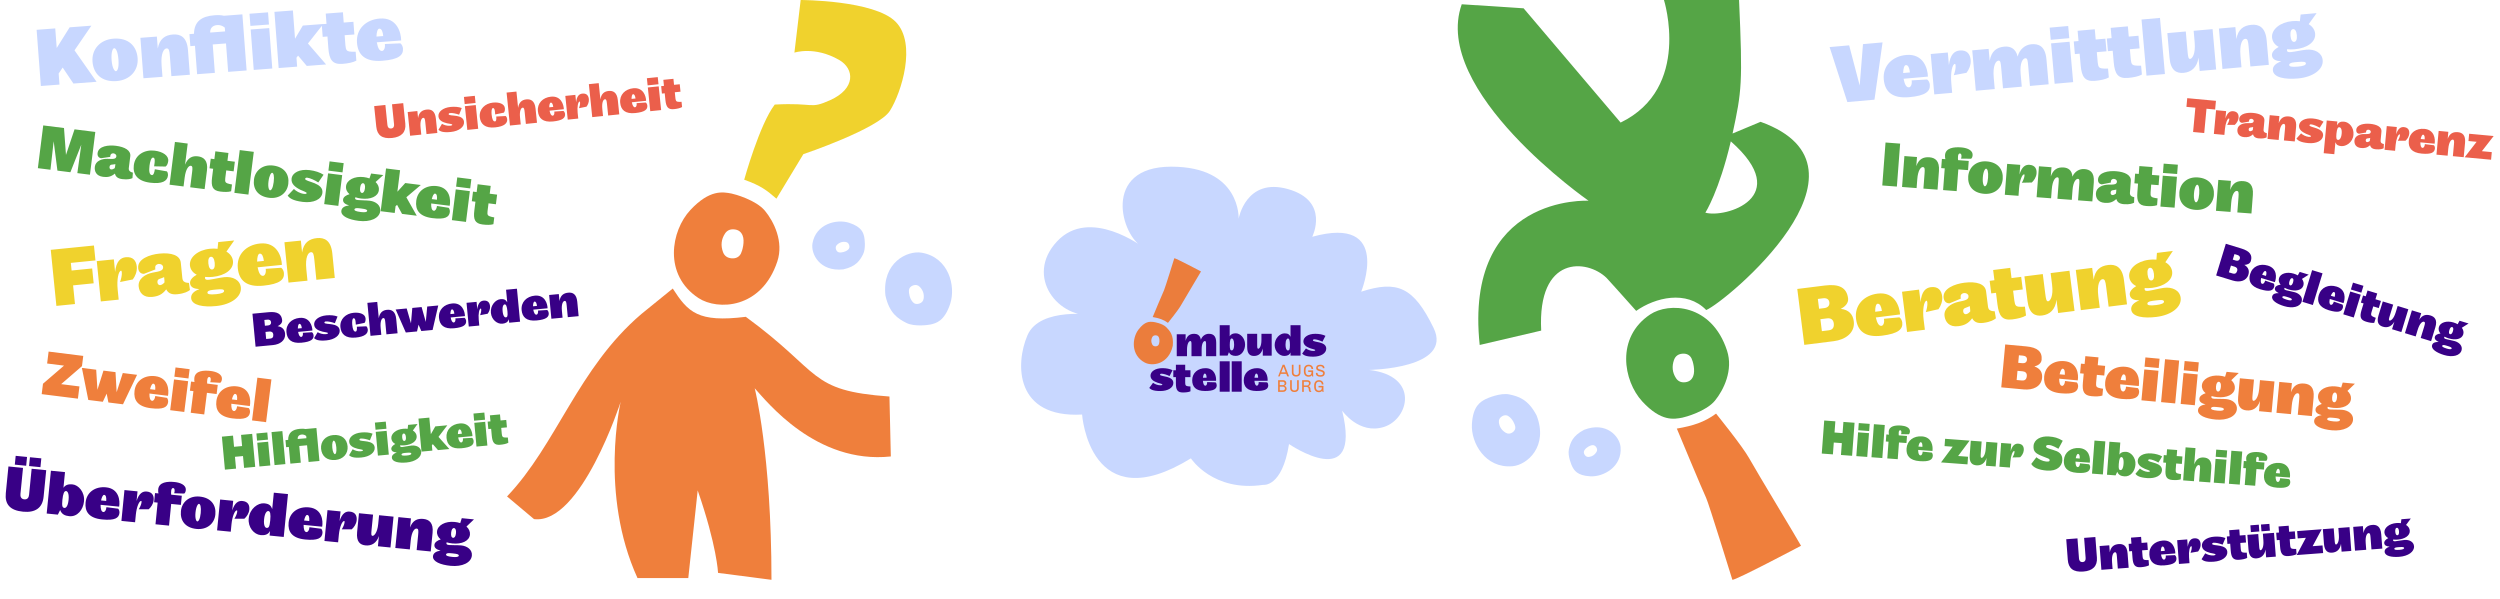 <?xml version="1.0" encoding="UTF-8"?> <svg xmlns="http://www.w3.org/2000/svg" width="1065" height="255" viewBox="0 0 1065 255" fill="none"><path d="M40.663 110.941L40.025 104.581L21.621 106.429L24.02 130.313L31.936 129.518L31.138 121.568L39.9 120.688L39.264 114.362L30.503 115.242L30.176 111.994L40.663 110.941ZM42.946 128.412L50.558 127.648L50.13 123.385C49.695 119.055 50.458 115.424 51.574 115.312C51.777 115.292 51.845 115.627 51.893 116.1C51.998 117.149 51.6 118.966 51.137 120.14L56.563 119.049C57.56 117.752 58.48 115.678 58.269 113.581C58.021 111.111 56.707 109.261 53.561 109.577C51.396 109.795 49.526 111.247 49.031 115.841L48.494 110.496L41.22 111.227L42.946 128.412ZM69.477 113.685C69.548 114.396 69.285 114.832 68.771 115.157C67.935 115.685 66.514 115.828 64.941 116.157C61.927 116.767 58.745 118.761 59.071 122.009C59.322 124.512 60.927 126.88 64.817 126.489C67.185 126.251 69.066 125.584 70.814 123.256C71.495 124.588 72.659 125.633 75.501 125.348C78.681 125.028 80.162 124.128 80.923 123.539L80.482 120.508C80.242 120.498 79.694 120.484 79.447 120.407C78.712 120.241 77.829 119.954 77.68 118.465L77.024 111.936C76.701 108.723 72.993 107.523 67.885 108.036C63.825 108.444 58.474 110.28 58.875 114.272C59.038 115.895 60.073 116.68 61.335 116.656L66.203 114.766C66.098 114.401 66.081 113.89 66.175 113.47C66.398 112.628 67.406 112.458 67.575 112.441C68.522 112.346 69.399 112.907 69.477 113.685ZM69.915 118.049C70.037 118.925 70.082 119.707 70.075 120.323C69.551 120.888 68.953 121.392 68.208 121.467C67.701 121.518 67.146 121.095 67.068 120.317C66.969 119.336 67.449 119.015 67.876 118.835C68.336 118.652 68.802 118.537 69.195 118.361C69.523 118.225 69.624 118.215 69.915 118.049ZM92.97 103.125L92.677 105.99C91.672 105.852 90.579 105.859 89.429 105.975C84.287 106.491 80.57 109.632 80.914 113.049C81.087 114.775 82.116 116.175 83.808 117.03C82.124 117.951 80.822 119.278 80.961 120.665C81.144 122.491 82.806 123.042 84.971 123.166C82.562 124.023 81.26 125.35 81.43 127.042C81.736 130.086 86.571 130.933 92.119 130.376C98.547 129.731 102.998 126.413 102.6 122.455C102.274 119.208 99.049 117.72 95.632 118.064C93.67 118.261 90.636 119.01 89.114 119.162C87.997 119.275 87.408 119.197 87.33 118.419C87.317 118.284 87.337 118.145 87.388 117.969C88.355 118.077 89.448 118.07 90.632 117.951C95.842 117.427 99.609 114.794 99.249 111.208C99.086 109.584 98.088 108.147 96.453 107.183L99.77 102.442L92.97 103.125ZM88.759 112.227C88.579 110.434 89.028 109.466 89.84 109.385C90.618 109.307 91.285 110.162 91.465 111.955C91.652 113.816 91.162 114.72 90.384 114.798C89.572 114.879 88.946 114.088 88.759 112.227ZM92.13 123.336C94.43 123.105 95.398 123.213 95.466 123.889C95.54 124.634 94.356 125.094 92.124 125.318C89.248 125.607 88.429 125.279 88.375 124.738C88.317 124.163 88.814 123.669 90.675 123.482L92.13 123.336ZM110.77 103.729C104.918 104.317 100.714 108.395 101.306 114.282C101.812 119.322 104.858 122.434 112.199 121.696C119.269 120.986 121.231 119.081 120.945 116.239C120.878 115.562 120.461 114.477 119.771 114.067L113.187 114.524C113.455 116.171 112.864 117.426 112.086 117.505C110.969 117.617 110.221 116.291 109.74 113.879L120.091 112.839C119.995 109.5 118.078 102.995 110.77 103.729ZM112.404 111.151L109.529 111.44C109.548 109.593 109.913 108.121 110.623 108.049C111.672 107.944 112.19 109.361 112.404 111.151ZM122.896 120.383L130.981 119.571L130.488 114.665C129.968 109.49 131.311 107.544 132.393 107.435C133.442 107.33 133.672 108.263 133.921 110.733L134.77 119.19L142.618 118.402L141.575 108.016C141.008 102.367 138.183 101.113 135.003 101.432C131.62 101.772 129.326 103.437 128.682 107.568L128.172 102.494L121.17 103.197L122.896 120.383Z" fill="#F0D22D"></path><path d="M17.408 36.636L25.341 36.037L24.985 31.324L26.702 28.774L31.274 35.589L41.14 34.844L31.74 21.438L38.926 10.939L29.67 11.637L24.163 20.441L23.534 12.101L15.6 12.7L17.408 36.636ZM39.407 26.246C39.801 31.467 43.343 35.018 49.683 34.54C55.379 34.109 59.025 30.015 58.63 24.794C58.236 19.573 54.692 15.988 48.318 16.469C42.656 16.897 39.013 21.025 39.407 26.246ZM47.547 25.665C47.28 22.139 48.049 20.581 48.626 20.538C49.337 20.484 50.196 21.919 50.462 25.445C50.728 28.971 50.01 30.287 49.365 30.336C48.891 30.371 47.813 29.191 47.547 25.665ZM61.107 33.336L69.21 32.724L68.839 27.808C68.447 22.621 69.837 20.709 70.922 20.627C71.973 20.547 72.181 21.486 72.368 23.961L73.007 32.437L80.873 31.843L80.087 21.435C79.66 15.773 76.866 14.45 73.679 14.69C70.289 14.946 67.955 16.555 67.209 20.669L66.825 15.583L59.807 16.113L61.107 33.336ZM97.192 30.611L105.057 30.017L103.252 6.115L95.387 6.709C94.31 6.449 93.009 6.377 91.348 6.503C85.821 6.92 82.751 9.164 82.635 14.389L80.702 14.535L81.089 19.654L83.055 19.506L83.969 31.61L91.53 31.039L90.616 18.935L96.278 18.508L97.192 30.611ZM92.481 10.679C93.668 10.589 94.75 10.917 95.768 11.761L95.891 13.388L89.551 13.867C89.449 12.511 90.142 10.856 92.481 10.679ZM108.093 29.788L115.992 29.191L114.692 11.968L106.792 12.565L108.093 29.788ZM106.677 11.039L114.577 10.443L114.185 5.255L106.285 5.852L106.677 11.039ZM138.919 27.46C137.386 25.666 131.187 18.531 131.187 18.531L137.72 10.229L129.007 10.887L125.68 16.492L124.771 4.456L116.905 5.05L118.713 28.986L126.578 28.392L126.292 24.595L126.974 23.691L130.681 28.082L138.919 27.46ZM137.466 15.704L139.501 15.55L139.872 20.466C140.246 25.416 141.565 27.533 145.904 27.205C148.176 27.034 150.362 26.63 151.802 25.839L151.515 22.042C150.736 22.101 149.367 22.034 148.848 21.937C147.878 21.737 147.313 21.473 147.151 19.337L146.824 14.997L150.96 14.685L150.553 9.294L146.417 9.607L146.086 5.233L138.763 5.786L139.093 10.16L137.059 10.313L137.466 15.704ZM161.802 7.899C155.937 8.342 151.634 12.316 152.079 18.215C152.461 23.266 155.429 26.452 162.786 25.896C169.872 25.361 171.88 23.505 171.665 20.657C171.614 19.979 171.224 18.883 170.544 18.457L163.951 18.75C164.179 20.404 163.556 21.644 162.776 21.703C161.658 21.788 160.942 20.444 160.521 18.021L170.895 17.237C170.882 13.897 169.125 7.346 161.802 7.899ZM163.252 15.359L160.37 15.577C160.435 13.731 160.836 12.268 161.548 12.215C162.599 12.135 163.082 13.565 163.252 15.359Z" fill="#C8D7FF"></path><path d="M160.289 53.94C160.663 57.601 162.759 59.216 167.036 58.778C170.996 58.373 173.039 56.335 172.664 52.674L171.771 43.939L166.996 44.428L167.869 52.963C167.954 53.799 167.698 54.629 166.643 54.737C165.549 54.849 165.129 54.088 165.044 53.252L164.171 44.717L159.395 45.205L160.289 53.94ZM174.708 57.833L179.463 57.346L179.168 54.461C178.856 51.417 179.644 50.271 180.28 50.206C180.897 50.143 181.034 50.692 181.182 52.144L181.691 57.118L186.307 56.646L185.682 50.538C185.342 47.215 183.679 46.481 181.809 46.672C179.819 46.876 178.472 47.858 178.098 50.289L177.792 47.304L173.674 47.725L174.708 57.833ZM196.705 46.013C195.389 45.524 193.705 45.375 191.934 45.556C188.611 45.896 186.58 47.652 186.779 49.602C186.954 51.313 188.518 52.057 190.436 52.525C191.158 52.712 192.633 52.782 192.668 53.121C192.692 53.359 192.406 53.509 191.809 53.57C190.516 53.703 189.104 53.264 188.287 52.745L186.78 55.311C187.508 55.94 188.638 56.569 192.06 56.219C195.542 55.862 197.89 54.054 197.668 51.885C197.499 50.234 196.033 49.66 194.518 49.393C192.882 49.118 191.182 49.212 191.127 48.674C191.101 48.416 191.339 48.19 191.697 48.154C192.692 48.052 194.233 48.377 195.589 48.861L196.705 46.013ZM199.075 55.34L203.711 54.866L202.677 44.759L198.041 45.233L199.075 55.34ZM197.95 44.338L202.585 43.863L202.274 40.819L197.638 41.294L197.95 44.338ZM209.99 46.041C210.547 45.984 210.76 46.686 210.856 47.621C210.876 47.82 210.929 48.338 210.952 48.758L214.651 47.977C214.993 47.58 215.164 46.899 215.079 46.063C214.894 44.253 212.679 43.434 209.973 43.711C206.71 44.045 204.039 46.429 204.391 49.871C204.694 52.835 206.635 54.708 210.892 54.272C214.872 53.865 216.238 52.479 216.059 50.728C216.022 50.37 215.814 49.708 215.423 49.426L211.403 49.636C211.523 50.81 211.39 51.668 210.893 51.719C210.057 51.804 209.623 50.703 209.435 48.872C209.309 47.639 209.354 46.106 209.99 46.041ZM217.24 53.482L221.837 53.012L221.541 50.127C221.23 47.083 222.017 45.937 222.634 45.874C223.251 45.811 223.376 46.441 223.518 47.834L224.025 52.788L228.76 52.304L228.136 46.196C227.796 42.873 226.053 42.147 224.222 42.334C222.392 42.521 221.085 43.499 220.712 45.95L220.002 39.006L215.804 39.435L217.24 53.482ZM234.707 41.181C231.265 41.533 228.796 43.937 229.151 47.398C229.454 50.363 231.249 52.19 235.567 51.748C239.725 51.323 240.877 50.2 240.706 48.529C240.665 48.131 240.419 47.492 240.012 47.252L236.14 47.528C236.299 48.497 235.953 49.236 235.495 49.283C234.839 49.35 234.397 48.571 234.111 47.152L240.2 46.53C240.139 44.566 239.004 40.741 234.707 41.181ZM235.676 45.545L233.985 45.718C233.994 44.631 234.207 43.765 234.625 43.722C235.242 43.659 235.548 44.492 235.676 45.545ZM241.857 50.964L246.334 50.506L246.077 47.999C245.817 45.452 246.262 43.316 246.918 43.249C247.038 43.237 247.078 43.434 247.107 43.712C247.17 44.329 246.937 45.398 246.666 46.089L249.857 45.441C250.442 44.678 250.981 43.457 250.854 42.223C250.706 40.771 249.931 39.684 248.081 39.873C246.808 40.003 245.709 40.86 245.423 43.563L245.101 40.419L240.823 40.857L241.857 50.964ZM252.292 49.897L256.888 49.426L256.593 46.541C256.282 43.497 257.069 42.351 257.686 42.288C258.303 42.225 258.427 42.856 258.57 44.248L259.077 49.203L263.812 48.718L263.187 42.61C262.847 39.287 261.104 38.561 259.274 38.748C257.443 38.935 256.136 39.914 255.764 42.364L255.053 35.42L250.855 35.85L252.292 49.897ZM269.758 37.595C266.316 37.947 263.848 40.351 264.202 43.813C264.505 46.778 266.301 48.604 270.618 48.163C274.776 47.737 275.928 46.614 275.757 44.943C275.716 44.545 275.47 43.907 275.064 43.667L271.192 43.943C271.351 44.911 271.004 45.65 270.547 45.697C269.89 45.764 269.449 44.985 269.163 43.567L275.251 42.944C275.191 40.98 274.056 37.156 269.758 37.595ZM270.727 41.959L269.036 42.132C269.046 41.046 269.259 40.18 269.676 40.137C270.293 40.074 270.6 40.907 270.727 41.959ZM277.008 47.368L281.644 46.894L280.61 36.787L275.974 37.261L277.008 47.368ZM275.883 36.366L280.519 35.892L280.207 32.847L275.571 33.322L275.883 36.366ZM281.975 39.864L283.169 39.742L283.464 42.627C283.761 45.532 284.57 46.756 287.117 46.495C288.45 46.359 289.729 46.087 290.563 45.6L290.335 43.371C289.878 43.418 289.072 43.4 288.765 43.351C288.192 43.249 287.855 43.102 287.727 41.849L287.466 39.302L289.894 39.054L289.57 35.891L287.143 36.139L286.88 33.572L282.583 34.012L282.845 36.578L281.652 36.7L281.975 39.864Z" fill="#EB5F4B"></path><path d="M103.981 199.322L108.721 198.886L107.431 184.826L102.691 185.261L103.128 190.021L99.702 190.335L99.265 185.575L94.525 186.01L95.816 200.071L100.556 199.636L100.093 194.597L103.519 194.283L103.981 199.322ZM110.519 198.721L115.16 198.296L114.231 188.178L109.591 188.604L110.519 198.721ZM109.509 187.708L114.149 187.282L113.869 184.235L109.229 184.661L109.509 187.708ZM116.957 198.131L121.578 197.707L120.287 183.646L115.667 184.07L116.957 198.131ZM131.461 196.799L136.082 196.375L134.793 182.334L130.173 182.758C129.537 182.616 128.771 182.586 127.795 182.675C124.549 182.973 122.765 184.322 122.746 187.397L121.61 187.501L121.886 190.508L123.042 190.402L123.694 197.512L128.135 197.105L127.483 189.995L130.809 189.689L131.461 196.799ZM128.502 185.121C129.199 185.057 129.838 185.239 130.445 185.726L130.533 186.682L126.809 187.024C126.735 186.227 127.128 185.247 128.502 185.121ZM136.78 191.17C137.061 194.237 139.178 196.292 142.902 195.95C146.248 195.643 148.354 193.201 148.073 190.133C147.791 187.066 145.673 184.991 141.928 185.335C138.602 185.64 136.498 188.103 136.78 191.17ZM141.562 190.751C141.372 188.68 141.809 187.756 142.148 187.725C142.566 187.686 143.084 188.523 143.275 190.594C143.465 192.665 143.054 193.446 142.676 193.481C142.397 193.506 141.752 192.822 141.562 190.751ZM158.718 184.738C157.407 184.236 155.725 184.069 153.952 184.231C150.626 184.537 148.576 186.271 148.755 188.223C148.913 189.936 150.469 190.697 152.381 191.184C153.102 191.379 154.576 191.465 154.607 191.803C154.629 192.042 154.341 192.189 153.744 192.244C152.449 192.363 151.042 191.91 150.23 191.381L148.697 193.932C149.418 194.569 150.541 195.209 153.967 194.895C157.452 194.575 159.819 192.791 159.62 190.62C159.468 188.967 158.008 188.378 156.496 188.095C154.862 187.803 153.162 187.879 153.113 187.341C153.089 187.082 153.33 186.859 153.688 186.826C154.684 186.735 156.222 187.076 157.573 187.574L158.718 184.738ZM160.991 194.089L165.631 193.664L164.703 183.546L160.062 183.972L160.991 194.089ZM159.98 183.076L164.62 182.65L164.341 179.603L159.7 180.028L159.98 183.076ZM173.853 180.999L173.666 182.683C173.076 182.597 172.433 182.596 171.756 182.658C168.729 182.936 166.527 184.764 166.711 186.776C166.804 187.792 167.403 188.621 168.394 189.132C167.398 189.665 166.626 190.439 166.701 191.256C166.799 192.331 167.774 192.664 169.047 192.748C167.626 193.239 166.853 194.013 166.945 195.009C167.109 196.802 169.949 197.324 173.215 197.024C176.999 196.677 179.634 194.748 179.42 192.418C179.245 190.506 177.355 189.615 175.344 189.8C174.189 189.906 172.4 190.331 171.504 190.413C170.846 190.474 170.501 190.425 170.458 189.967C170.451 189.887 170.464 189.806 170.494 189.702C171.063 189.771 171.706 189.772 172.403 189.708C175.47 189.427 177.7 187.896 177.506 185.785C177.418 184.829 176.838 183.979 175.881 183.404L177.856 180.632L173.853 180.999ZM171.33 186.332C171.233 185.276 171.502 184.709 171.98 184.666C172.438 184.624 172.826 185.13 172.923 186.186C173.024 187.281 172.731 187.81 172.273 187.852C171.795 187.896 171.43 187.427 171.33 186.332ZM173.257 192.883C174.611 192.759 175.18 192.827 175.216 193.226C175.256 193.664 174.558 193.929 173.243 194.049C171.55 194.205 171.07 194.008 171.041 193.689C171.01 193.351 171.305 193.062 172.4 192.962L173.257 192.883ZM191.431 191.296C190.512 190.255 186.798 186.117 186.798 186.117L190.562 181.173L185.443 181.643L183.539 184.97L182.891 177.9L178.27 178.324L179.56 192.385L184.181 191.961L183.976 189.73L184.369 189.192L186.591 191.74L191.431 191.296ZM195.835 180.388C192.389 180.704 189.896 183.082 190.214 186.547C190.486 189.515 192.262 191.36 196.584 190.963C200.747 190.581 201.91 189.47 201.757 187.797C201.72 187.399 201.48 186.758 201.076 186.514L197.202 186.749C197.351 187.72 196.997 188.455 196.539 188.497C195.881 188.558 195.448 187.774 195.177 186.353L201.271 185.793C201.232 183.829 200.136 179.993 195.835 180.388ZM196.758 184.762L195.065 184.917C195.086 183.83 195.308 182.967 195.726 182.928C196.344 182.871 196.641 183.708 196.758 184.762ZM202.982 190.236L207.623 189.81L206.694 179.692L202.054 180.118L202.982 190.236ZM201.971 179.222L206.612 178.796L206.332 175.749L201.692 176.175L201.971 179.222ZM208.027 182.783L209.222 182.674L209.487 185.562C209.754 188.469 210.55 189.702 213.099 189.468C214.434 189.345 215.715 189.087 216.555 188.608L216.35 186.378C215.892 186.42 215.087 186.393 214.781 186.341C214.208 186.233 213.873 186.083 213.758 184.828L213.524 182.279L215.954 182.056L215.663 178.889L213.233 179.112L212.998 176.543L208.696 176.938L208.932 179.507L207.737 179.617L208.027 182.783Z" fill="#55A546"></path><path d="M35.465 151.617L20.708 149.773L20.073 154.855L27.271 155.755L18.315 163.466L17.761 167.903L33.189 169.831L33.84 164.62L26.049 163.646L34.92 155.977L35.465 151.617ZM46.177 171.454L52.395 172.231L58.393 159.67L52.304 158.909L49.686 167.071L49.208 158.522L44.074 157.88L41.507 166.049L40.978 157.494L34.889 156.733L37.612 170.384L43.804 171.157L45.442 167.694L46.177 171.454ZM66.161 160.247C61.698 159.69 57.87 162.015 57.309 166.504C56.829 170.348 58.57 173.186 64.169 173.886C69.561 174.559 71.347 173.473 71.618 171.305C71.683 170.789 71.557 169.909 71.112 169.487L66.126 168.706C66.045 169.98 65.391 170.815 64.797 170.741C63.946 170.635 63.614 169.519 63.665 167.639L71.56 168.625C72.056 166.12 71.734 160.944 66.161 160.247ZM66.116 166.059L63.923 165.785C64.252 164.411 64.775 163.376 65.316 163.443C66.116 163.543 66.261 164.688 66.116 166.059ZM72.496 174.743L78.507 175.494L80.145 162.388L74.133 161.637L72.496 174.743ZM74.279 160.476L80.29 161.227L80.783 157.28L74.772 156.528L74.279 160.476ZM80.903 166.439L82.399 166.626L81.248 175.836L87.001 176.555L88.152 167.345L92.28 167.861L92.767 163.965L88.252 163.401C88.2 162.975 88.213 162.453 88.294 161.808C88.362 161.266 88.558 160.531 89.203 160.611C89.59 160.66 89.88 161.063 89.758 162.043C89.719 162.353 89.635 162.604 89.555 162.83L93.796 163.072C94.244 162.84 94.46 162.159 94.521 161.669C94.824 159.244 91.877 158.299 89.813 158.041C86.768 157.661 83.176 157.893 82.789 160.989C82.699 161.711 82.773 162.376 82.86 162.727L81.389 162.543L80.903 166.439ZM101.031 164.605C96.567 164.047 92.739 166.372 92.178 170.861C91.698 174.705 93.44 177.543 99.038 178.243C104.43 178.917 106.217 177.83 106.488 175.663C106.552 175.147 106.426 174.266 105.981 173.844L100.995 173.064C100.915 174.337 100.26 175.173 99.667 175.099C98.816 174.992 98.483 173.876 98.535 171.996L106.429 172.983C106.926 170.477 106.603 165.301 101.031 164.605ZM100.986 170.416L98.793 170.142C99.122 168.768 99.644 167.733 100.186 167.801C100.986 167.901 101.131 169.045 100.986 170.416ZM107.365 179.1L113.351 179.848L115.627 161.634L109.641 160.886L107.365 179.1Z" fill="#EF7F3C"></path><path d="M2.473 210.07C2.003 214.83 4.254 217.43 9.817 217.98C14.966 218.489 18.096 216.42 18.567 211.66L19.689 200.301L13.479 199.687L12.383 210.787C12.275 211.874 11.733 212.866 10.362 212.73C8.939 212.589 8.601 211.511 8.709 210.424L9.805 199.324L3.595 198.711L2.473 210.07ZM6.311 197.934L11.149 198.412L11.52 194.66L6.682 194.182L6.311 197.934ZM12.391 198.535L17.23 199.013L17.601 195.261L12.762 194.783L12.391 198.535ZM19.887 218.766L24.647 219.236L25.625 217.269C26.282 219.084 27.683 219.719 29.52 219.9C32.961 220.24 35.436 217.141 35.786 213.596C36.182 209.585 33.395 206.593 30.885 206.345C29.255 206.184 27.892 206.493 27.032 207.793L27.692 201.118L21.689 200.525L19.887 218.766ZM26.57 212.999C26.849 210.179 27.372 209.107 28.175 209.186C28.718 209.24 29.492 210.126 29.214 212.947C28.92 215.922 27.956 216.428 27.49 216.382C26.61 216.295 26.302 215.716 26.57 212.999ZM45.145 207.597C40.669 207.155 36.902 209.578 36.457 214.08C36.076 217.936 37.891 220.727 43.505 221.282C48.913 221.816 50.671 220.684 50.886 218.51C50.937 217.993 50.788 217.116 50.333 216.705L45.328 216.054C45.281 217.33 44.648 218.181 44.053 218.123C43.199 218.038 42.838 216.931 42.841 215.051L50.758 215.833C51.19 213.315 50.734 208.149 45.145 207.597ZM45.25 213.408L43.051 213.19C43.344 211.808 43.84 210.76 44.383 210.814C45.185 210.893 45.36 212.034 45.25 213.408ZM51.722 221.911L57.544 222.486L57.866 219.226C58.194 215.914 59.313 213.308 60.167 213.392C60.322 213.407 60.323 213.669 60.287 214.031C60.208 214.833 59.635 216.135 59.111 216.945L63.343 216.946C64.286 216.124 65.288 214.708 65.447 213.104C65.634 211.215 64.928 209.63 62.522 209.392C60.866 209.229 59.245 210.035 58.18 213.405L58.584 209.317L53.021 208.767L51.722 221.911ZM65.651 213.96L67.151 214.108L66.239 223.345L72.009 223.915L72.921 214.678L77.061 215.087L77.447 211.18L72.919 210.733C72.857 210.309 72.856 209.786 72.92 209.139C72.974 208.596 73.151 207.856 73.798 207.92C74.186 207.958 74.487 208.354 74.39 209.337C74.359 209.647 74.282 209.901 74.207 210.129L78.453 210.261C78.895 210.017 79.093 209.331 79.142 208.84C79.382 206.407 76.411 205.539 74.341 205.335C71.288 205.033 67.703 205.358 67.396 208.463C67.324 209.187 67.415 209.85 67.512 210.199L66.037 210.053L65.651 213.96ZM77.073 217.727C76.679 221.712 78.877 224.855 83.715 225.333C88.062 225.763 91.35 223.161 91.743 219.177C92.137 215.192 89.942 212.023 85.078 211.542C80.757 211.115 77.467 213.743 77.073 217.727ZM83.28 218.367C83.546 215.676 84.331 214.604 84.771 214.647C85.314 214.701 85.771 215.896 85.505 218.587C85.239 221.277 84.524 222.173 84.032 222.125C83.67 222.089 83.014 221.058 83.28 218.367ZM92.479 225.938L98.301 226.513L98.623 223.253C98.95 219.941 100.07 217.335 100.924 217.419C101.079 217.434 101.079 217.695 101.043 218.058C100.964 218.86 100.391 220.162 99.867 220.972L104.1 220.972C105.043 220.151 106.045 218.735 106.204 217.131C106.39 215.242 105.685 213.657 103.278 213.419C101.622 213.255 100.001 214.062 98.937 217.432L99.341 213.343L93.778 212.794L92.479 225.938ZM115.113 221.747C114.844 224.464 114.429 224.971 113.549 224.884C113.083 224.838 112.21 224.151 112.504 221.176C112.783 218.355 113.768 217.643 114.311 217.696C115.113 217.776 115.391 218.927 115.113 221.747ZM122.68 210.476L116.651 209.881L115.963 216.841C115.442 215.509 114.9 214.646 112.571 214.416C109.932 214.155 106.365 216.676 105.953 220.842C105.575 224.671 108.23 227.677 111.025 227.953C112.577 228.106 114.168 227.872 115.038 226.207L114.846 228.148L120.875 228.743L122.68 210.476ZM131.636 216.142C127.16 215.7 123.393 218.123 122.948 222.626C122.567 226.481 124.382 229.273 129.996 229.827C135.404 230.362 137.162 229.229 137.377 227.056C137.428 226.538 137.279 225.661 136.823 225.251L131.819 224.599C131.772 225.875 131.139 226.727 130.544 226.668C129.69 226.584 129.329 225.477 129.332 223.596L137.249 224.378C137.681 221.86 137.225 216.694 131.636 216.142ZM131.741 221.953L129.542 221.736C129.835 220.354 130.331 219.305 130.874 219.359C131.676 219.438 131.851 220.579 131.741 221.953ZM138.214 230.456L144.035 231.032L144.357 227.771C144.684 224.46 145.804 221.853 146.658 221.937C146.813 221.953 146.814 222.214 146.778 222.576C146.699 223.378 146.126 224.68 145.602 225.491L149.834 225.491C150.777 224.67 151.779 223.253 151.938 221.649C152.125 219.76 151.419 218.175 149.013 217.938C147.357 217.774 145.736 218.58 144.671 221.95L145.075 217.862L139.512 217.312L138.214 230.456ZM166.347 233.236L167.645 220.092L161.487 219.484L161.117 223.235C160.731 227.142 159.281 228.331 158.686 228.273C158.091 228.214 158.113 227.458 158.292 225.647L158.926 219.23L152.923 218.637L152.131 226.658C151.717 230.85 153.446 232.118 155.723 232.343C158.207 232.589 160.356 231.468 161.42 228.36L160.991 232.707L166.347 233.236ZM168.408 233.44L174.592 234.051L174.963 230.299C175.354 226.34 176.654 225.084 177.482 225.166C178.284 225.245 178.316 225.98 178.129 227.868L177.49 234.337L183.493 234.93L184.278 226.987C184.705 222.666 182.776 221.299 180.343 221.059C177.756 220.803 175.786 221.706 174.679 224.706L175.063 220.825L169.707 220.296L168.408 233.44ZM196.712 220.743L196.06 222.847C195.328 222.592 194.507 222.432 193.628 222.345C189.695 221.957 186.435 223.751 186.176 226.364C186.046 227.684 186.606 228.889 187.746 229.785C186.344 230.221 185.168 231.02 185.063 232.081C184.925 233.478 186.087 234.141 187.692 234.561C185.757 234.84 184.581 235.638 184.453 236.932C184.223 239.261 187.72 240.625 191.963 241.044C196.879 241.53 200.716 239.715 201.015 236.687C201.261 234.203 199.068 232.602 196.454 232.344C194.954 232.196 192.566 232.299 191.401 232.184C190.548 232.1 190.118 231.953 190.177 231.358C190.187 231.254 190.223 231.153 190.288 231.029C190.997 231.256 191.817 231.415 192.723 231.505C196.707 231.899 199.929 230.493 200.2 227.75C200.323 226.508 199.791 225.28 198.711 224.311L201.913 221.257L196.712 220.743ZM192.182 226.932C192.317 225.56 192.8 224.903 193.421 224.964C194.016 225.023 194.387 225.765 194.252 227.136C194.111 228.559 193.607 229.162 193.012 229.104C192.391 229.042 192.041 228.355 192.182 226.932ZM193.033 235.768C194.792 235.942 195.502 236.169 195.45 236.686C195.394 237.255 194.437 237.422 192.729 237.253C190.53 237.036 189.966 236.667 190.007 236.253C190.05 235.813 190.497 235.518 191.92 235.658L193.033 235.768Z" fill="#380086"></path><path d="M16.129 71.638L21.495 72.311L22.862 60.167L24.461 72.684L29.982 73.377L34.626 61.644L32.949 73.749L38.315 74.423L40.601 56.21L31.753 55.099L28.106 65.988L27.264 54.535L18.415 53.425L16.129 71.638ZM49.576 66.587C49.508 67.129 49.236 67.409 48.798 67.564C48.085 67.815 47.002 67.679 45.773 67.655C43.422 67.596 40.709 68.54 40.398 71.016C40.159 72.925 40.951 74.964 43.918 75.336C45.723 75.563 47.239 75.386 48.94 73.949C49.219 75.058 49.909 76.036 52.076 76.308C54.501 76.612 55.759 76.194 56.427 75.885L56.615 73.55C56.438 73.501 56.031 73.398 55.861 73.298C55.341 73.049 54.732 72.685 54.875 71.549L55.5 66.571C55.807 64.12 53.248 62.593 49.352 62.104C46.257 61.715 41.954 62.171 41.572 65.215C41.417 66.453 42.055 67.215 42.999 67.412L46.95 66.834C46.934 66.543 47.009 66.16 47.151 65.863C47.461 65.273 48.241 65.319 48.37 65.335C49.093 65.425 49.65 65.993 49.576 66.587ZM49.158 69.915C49.099 70.589 48.999 71.179 48.889 71.637C48.402 71.969 47.87 72.242 47.302 72.171C46.915 72.123 46.574 71.713 46.648 71.119C46.742 70.371 47.155 70.213 47.503 70.152C47.877 70.094 48.245 70.088 48.568 70.024C48.835 69.979 48.913 69.989 49.158 69.915ZM65.223 67.136C65.945 67.227 66.009 68.178 65.857 69.391C65.825 69.649 65.74 70.32 65.647 70.858L70.561 70.951C71.11 70.548 71.526 69.736 71.662 68.652C71.957 66.305 69.391 64.62 65.882 64.179C61.652 63.648 57.571 65.887 57.011 70.35C56.528 74.194 58.439 77.133 63.959 77.826C69.119 78.474 71.254 77.117 71.54 74.847C71.598 74.383 71.527 73.483 71.115 73.012L65.962 72.103C65.771 73.625 65.351 74.673 64.706 74.592C63.623 74.456 63.395 72.934 63.692 70.56C63.893 68.961 64.397 67.033 65.223 67.136ZM72.231 78.681L78.191 79.429L78.66 75.689C79.156 71.742 80.488 70.52 81.288 70.621C82.088 70.721 82.062 71.556 81.835 73.362L81.028 79.786L87.168 80.556L88.162 72.637C88.703 68.329 86.708 66.899 84.335 66.601C81.961 66.303 80.019 67.16 78.831 70.155L79.961 61.152L74.518 60.468L72.231 78.681ZM89.259 71.7L90.807 71.894L90.338 75.635C89.865 79.401 90.531 81.188 93.833 81.603C95.562 81.82 97.261 81.85 98.461 81.477L98.824 78.587C98.231 78.513 97.215 78.254 96.841 78.102C96.144 77.805 95.761 77.521 95.965 75.896L96.379 72.594L99.527 72.989L100.042 68.887L96.894 68.492L97.312 65.164L91.74 64.465L91.322 67.793L89.774 67.598L89.259 71.7ZM99.845 82.148L105.83 82.899L108.116 64.686L102.131 63.935L99.845 82.148ZM108.188 76.487C107.689 80.46 109.803 83.66 114.627 84.266C118.961 84.81 122.316 82.296 122.815 78.324C123.314 74.351 121.203 71.125 116.353 70.516C112.045 69.975 108.686 72.514 108.188 76.487ZM114.376 77.29C114.713 74.607 115.526 73.556 115.964 73.612C116.506 73.68 116.931 74.886 116.594 77.569C116.258 80.252 115.519 81.129 115.028 81.067C114.667 81.022 114.039 79.973 114.376 77.29ZM137.838 74.445C136.313 73.441 134.224 72.76 131.928 72.471C127.62 71.93 124.532 73.561 124.215 76.089C123.937 78.307 125.7 79.708 127.992 80.86C128.853 81.309 130.7 81.829 130.645 82.268C130.607 82.577 130.2 82.684 129.426 82.587C127.749 82.376 126.089 81.408 125.206 80.511L122.547 83.321C123.285 84.331 124.532 85.457 128.97 86.014C133.484 86.581 136.987 84.977 137.34 82.165C137.609 80.024 135.92 78.868 134.079 78.087C132.086 77.26 129.907 76.882 129.994 76.185C130.036 75.85 130.404 75.634 130.868 75.692C132.158 75.854 134.015 76.716 135.592 77.727L137.838 74.445ZM138.113 86.953L144.123 87.707L145.769 74.602L139.758 73.847L138.113 86.953ZM139.904 72.686L145.914 73.441L146.41 69.494L140.399 68.74L139.904 72.686ZM158.098 73.923L157.39 76.009C156.665 75.734 155.849 75.553 154.972 75.443C151.051 74.951 147.744 76.658 147.417 79.264C147.252 80.579 147.78 81.799 148.895 82.725C147.483 83.124 146.286 83.891 146.153 84.948C145.978 86.342 147.123 87.036 148.716 87.498C146.774 87.725 145.577 88.492 145.415 89.782C145.124 92.104 148.583 93.56 152.814 94.091C157.716 94.707 161.599 92.993 161.978 89.975C162.289 87.499 160.139 85.84 157.533 85.513C156.037 85.325 153.648 85.365 152.487 85.22C151.635 85.113 151.21 84.954 151.284 84.361C151.297 84.258 151.336 84.158 151.404 84.035C152.107 84.281 152.922 84.462 153.825 84.575C157.798 85.074 161.056 83.754 161.399 81.019C161.555 79.781 161.056 78.539 160.002 77.542L163.283 74.574L158.098 73.923ZM153.405 79.989C153.577 78.622 154.077 77.977 154.696 78.055C155.29 78.13 155.641 78.881 155.469 80.248C155.291 81.667 154.772 82.257 154.178 82.183C153.559 82.105 153.227 81.408 153.405 79.989ZM154.023 88.845C155.777 89.066 156.48 89.311 156.415 89.827C156.344 90.394 155.383 90.536 153.68 90.322C151.488 90.047 150.933 89.663 150.985 89.25C151.04 88.811 151.495 88.528 152.914 88.706L154.023 88.845ZM177.541 91.903C176.665 90.325 173.105 84.035 173.105 84.035L179.264 78.807L172.634 77.975L169.288 81.669L170.437 72.511L164.452 71.759L162.166 89.972L168.151 90.724L168.513 87.835L169.162 87.261L171.272 91.116L177.541 91.903ZM186.178 79.282C181.715 78.722 177.885 81.045 177.322 85.534C176.839 89.378 178.579 92.216 184.177 92.919C189.569 93.596 191.356 92.51 191.628 90.343C191.693 89.828 191.568 88.947 191.123 88.524L186.138 87.741C186.056 89.015 185.401 89.85 184.808 89.775C183.957 89.668 183.625 88.552 183.678 86.672L191.572 87.663C192.07 85.158 191.75 79.982 186.178 79.282ZM186.129 85.094L183.937 84.818C184.266 83.445 184.789 82.41 185.331 82.478C186.131 82.578 186.275 83.723 186.129 85.094ZM192.504 93.781L198.515 94.536L200.16 81.431L194.149 80.676L192.504 93.781ZM194.295 79.515L200.306 80.27L200.801 76.323L194.791 75.568L194.295 79.515ZM200.99 85.728L202.537 85.922L202.068 89.663C201.595 93.429 202.261 95.216 205.564 95.631C207.292 95.848 208.992 95.877 210.191 95.504L210.554 92.615C209.961 92.54 208.945 92.282 208.571 92.13C207.875 91.833 207.491 91.549 207.695 89.924L208.11 86.621L211.257 87.017L211.772 82.915L208.625 82.52L209.042 79.192L203.47 78.492L203.052 81.82L201.505 81.626L200.99 85.728Z" fill="#55A546"></path><path d="M116.281 147.001C119.188 146.726 121.724 145.08 121.447 142.153C121.289 140.48 120.328 139.245 118.272 138.957C119.273 138.501 120.317 137.639 120.198 136.385C119.946 133.716 118.117 132.644 114.453 132.991L107.544 133.644L108.874 147.701L116.281 147.001ZM116.42 142.528C116.529 143.683 115.971 144.157 115.135 144.236L113.383 144.402L113.099 141.395L114.811 141.233C115.647 141.154 116.326 141.532 116.42 142.528ZM115.479 137.253C115.558 138.089 115.02 138.562 114.184 138.641L112.85 138.767L112.616 136.298L113.911 136.176C114.747 136.097 115.398 136.397 115.479 137.253ZM127.637 135.42C124.193 135.746 121.706 138.13 122.034 141.595C122.315 144.562 124.096 146.402 128.417 145.993C132.578 145.6 133.738 144.485 133.58 142.813C133.542 142.415 133.301 141.775 132.896 141.532L129.022 141.778C129.174 142.748 128.822 143.484 128.364 143.527C127.707 143.589 127.271 142.807 126.996 141.387L133.089 140.81C133.044 138.846 131.938 135.013 127.637 135.42ZM128.573 139.791L126.881 139.951C126.898 138.865 127.118 138 127.536 137.961C128.153 137.902 128.453 138.738 128.573 139.791ZM143.792 134.836C142.479 134.337 140.796 134.175 139.024 134.343C135.699 134.657 133.654 136.397 133.839 138.349C134 140.061 135.559 140.818 137.473 141.3C138.194 141.493 139.668 141.574 139.7 141.913C139.723 142.152 139.435 142.299 138.838 142.356C137.544 142.478 136.135 142.029 135.322 141.503L133.796 144.058C134.519 144.693 135.644 145.33 139.069 145.006C142.553 144.676 144.915 142.886 144.71 140.715C144.553 139.063 143.092 138.478 141.579 138.199C139.945 137.912 138.245 137.992 138.194 137.455C138.169 137.196 138.409 136.972 138.768 136.938C139.763 136.844 141.302 137.181 142.654 137.676L143.792 134.836ZM150.64 135.574C151.198 135.521 151.405 136.225 151.493 137.161C151.512 137.36 151.561 137.878 151.581 138.298L155.286 137.545C155.631 137.151 155.807 136.472 155.728 135.635C155.557 133.823 153.348 132.988 150.641 133.244C147.375 133.553 144.686 135.916 145.012 139.361C145.292 142.328 147.219 144.215 151.48 143.812C155.462 143.435 156.838 142.059 156.673 140.307C156.639 139.949 156.435 139.285 156.047 139L152.026 139.18C152.137 140.354 151.997 141.211 151.499 141.259C150.663 141.338 150.237 140.233 150.064 138.401C149.947 137.167 150.003 135.634 150.64 135.574ZM157.833 143.07L162.433 142.635L162.16 139.748C161.872 136.701 162.668 135.561 163.285 135.503C163.902 135.445 164.022 136.076 164.154 137.47L164.623 142.428L169.362 141.98L168.784 135.867C168.469 132.542 166.732 131.802 164.9 131.975C163.068 132.149 161.753 133.117 161.362 135.564L160.705 128.615L156.504 129.013L157.833 143.07ZM179.484 141.022L184.283 140.568L186.691 130.135L181.992 130.579L181.387 137.146L179.602 130.805L175.64 131.18L175.076 137.743L173.251 131.406L168.552 131.851L172.874 141.647L177.652 141.195L178.304 138.321L179.484 141.022ZM192.621 129.273C189.176 129.599 186.69 131.983 187.017 135.448C187.298 138.415 189.079 140.255 193.4 139.846C197.561 139.453 198.722 138.338 198.563 136.666C198.526 136.268 198.284 135.628 197.88 135.385L194.006 135.631C194.158 136.601 193.805 137.337 193.347 137.38C192.69 137.442 192.255 136.66 191.98 135.24L198.073 134.663C198.027 132.699 196.921 128.866 192.621 129.273ZM193.556 133.644L191.864 133.804C191.882 132.718 192.101 131.853 192.519 131.814C193.137 131.755 193.437 132.591 193.556 133.644ZM199.696 139.11L204.176 138.686L203.939 136.177C203.698 133.629 204.159 131.496 204.816 131.434C204.936 131.422 204.974 131.62 205.001 131.898C205.059 132.516 204.819 133.583 204.542 134.272L207.738 133.649C208.329 132.889 208.877 131.672 208.76 130.438C208.622 128.984 207.856 127.892 206.004 128.067C204.73 128.187 203.625 129.035 203.318 131.736L203.02 128.59L198.74 128.995L199.696 139.11ZM216.167 132.61C216.364 134.701 216.125 135.145 215.448 135.209C215.09 135.243 214.33 134.853 214.113 132.563C213.908 130.393 214.546 129.71 214.964 129.67C215.582 129.612 215.961 130.44 216.167 132.61ZM220.218 122.986L215.579 123.425L216.086 128.781C215.496 127.852 214.959 127.28 213.167 127.45C211.136 127.642 208.815 130.071 209.118 133.277C209.397 136.224 211.845 138.102 213.995 137.898C215.19 137.785 216.356 137.373 216.767 135.989L216.909 137.482L221.548 137.043L220.218 122.986ZM227.815 125.944C224.37 126.269 221.884 128.654 222.212 132.119C222.492 135.085 224.274 136.926 228.594 136.517C232.756 136.123 233.916 135.009 233.758 133.337C233.72 132.938 233.479 132.298 233.074 132.055L229.2 132.301C229.352 133.271 229 134.008 228.542 134.051C227.885 134.113 227.449 133.331 227.174 131.91L233.267 131.334C233.222 129.37 232.116 125.537 227.815 125.944ZM228.751 130.315L227.058 130.475C227.076 129.388 227.296 128.524 227.714 128.484C228.331 128.426 228.631 129.261 228.751 130.315ZM234.891 135.781L239.65 135.331L239.376 132.444C239.088 129.397 239.884 128.257 240.522 128.197C241.139 128.139 241.271 128.688 241.409 130.142L241.88 135.12L246.499 134.683L245.921 128.57C245.606 125.245 243.948 124.498 242.077 124.675C240.086 124.863 238.731 125.835 238.338 128.263L238.056 125.276L233.934 125.666L234.891 135.781Z" fill="#380086"></path><path d="M781.181 145.34C786.106 144.722 790.33 141.793 789.708 136.834C789.352 134 787.656 131.951 784.147 131.569C785.825 130.742 787.553 129.223 787.287 127.098C786.719 122.577 783.556 120.85 777.348 121.629L765.642 123.098L768.631 146.915L781.181 145.34ZM781.186 137.732C781.431 139.689 780.508 140.524 779.091 140.702L776.122 141.075L775.483 135.981L778.384 135.617C779.801 135.439 780.974 136.045 781.186 137.732ZM779.313 128.818C779.491 130.235 778.601 131.066 777.184 131.244L774.924 131.528L774.399 127.345L776.592 127.069C778.009 126.891 779.131 127.367 779.313 128.818ZM799.877 125.072C794.041 125.804 789.94 129.986 790.676 135.856C791.307 140.882 794.43 143.917 801.75 142.998C808.801 142.113 810.714 140.16 810.359 137.326C810.274 136.651 809.831 135.576 809.131 135.184L802.56 135.803C802.869 137.444 802.309 138.713 801.533 138.811C800.42 138.95 799.639 137.643 799.098 135.244L809.421 133.948C809.242 130.613 807.164 124.157 799.877 125.072ZM801.694 132.451L798.827 132.811C798.801 130.964 799.129 129.483 799.837 129.395C800.883 129.263 801.436 130.667 801.694 132.451ZM812.411 141.42L820.001 140.468L819.468 136.217C818.926 131.899 819.599 128.251 820.712 128.111C820.914 128.085 820.991 128.419 821.05 128.891C821.181 129.937 820.828 131.763 820.394 132.948L825.791 131.722C826.756 130.402 827.624 128.306 827.362 126.214C827.053 123.751 825.694 121.934 822.556 122.328C820.397 122.599 818.564 124.097 818.182 128.703L817.513 123.372L810.26 124.283L812.411 141.42ZM838.569 126.041C838.658 126.749 838.405 127.192 837.899 127.53C837.077 128.079 835.66 128.256 834.096 128.624C831.098 129.309 827.965 131.381 828.372 134.62C828.685 137.116 830.348 139.443 834.228 138.956C836.589 138.66 838.453 137.946 840.143 135.575C840.856 136.891 842.046 137.906 844.879 137.551C848.051 137.153 849.509 136.216 850.255 135.608L849.739 132.589C849.499 132.585 848.951 132.585 848.702 132.513C847.964 132.366 847.074 132.101 846.888 130.617L846.07 124.106C845.668 120.901 841.931 119.794 836.837 120.433C832.789 120.941 827.485 122.909 827.984 126.89C828.187 128.509 829.242 129.268 830.503 129.212L835.322 127.202C835.208 126.84 835.178 126.329 835.263 125.908C835.465 125.06 836.468 124.865 836.637 124.844C837.581 124.726 838.472 125.265 838.569 126.041ZM839.115 130.393C839.259 131.266 839.323 132.046 839.331 132.662C838.821 133.24 838.235 133.759 837.493 133.852C836.987 133.915 836.422 133.506 836.325 132.731C836.202 131.752 836.674 131.419 837.096 131.229C837.551 131.035 838.015 130.908 838.403 130.722C838.727 130.579 838.828 130.566 839.115 130.393ZM848.271 124.995L850.295 124.741L850.909 129.632C851.527 134.558 852.949 136.606 857.267 136.064C859.527 135.781 861.691 135.269 863.09 134.408L862.616 130.63C861.84 130.727 860.47 130.728 859.947 130.657C858.968 130.505 858.39 130.269 858.124 128.144L857.582 123.826L861.697 123.309L861.024 117.946L856.908 118.462L856.362 114.11L849.075 115.025L849.621 119.377L847.597 119.631L848.271 124.995ZM883.75 132.466L881.599 115.329L873.57 116.337L874.184 121.228C874.823 126.322 873.319 128.259 872.543 128.356C871.767 128.453 871.577 127.484 871.28 125.122L870.23 116.756L862.403 117.738L863.716 128.196C864.402 133.661 866.975 134.777 869.944 134.405C873.182 133.998 875.598 131.948 876.055 127.675L876.767 133.343L883.75 132.466ZM886.438 132.129L894.5 131.117L893.886 126.225C893.239 121.064 894.532 119.085 895.612 118.95C896.658 118.819 896.911 119.746 897.22 122.209L898.279 130.643L906.105 129.661L904.805 119.304C904.098 113.67 901.243 112.486 898.071 112.884C894.698 113.308 892.447 115.03 891.905 119.175L891.27 114.115L884.287 114.992L886.438 132.129ZM918.854 107.74L918.631 110.612C917.624 110.499 916.531 110.533 915.384 110.677C910.257 111.321 906.619 114.553 907.046 117.96C907.262 119.681 908.326 121.055 910.038 121.868C908.377 122.83 907.109 124.189 907.282 125.572C907.511 127.394 909.185 127.903 911.353 127.974C908.966 128.89 907.698 130.249 907.91 131.936C908.291 134.972 913.145 135.699 918.678 135.004C925.087 134.2 929.454 130.773 928.959 126.826C928.553 123.588 925.292 122.181 921.885 122.609C919.928 122.854 916.913 123.678 915.395 123.869C914.282 124.008 913.691 123.945 913.594 123.169C913.577 123.034 913.594 122.895 913.64 122.718C914.61 122.802 915.702 122.768 916.883 122.62C922.078 121.967 925.78 119.241 925.331 115.665C925.128 114.046 924.094 112.634 922.436 111.711L925.634 106.889L918.854 107.74ZM914.869 116.944C914.644 115.156 915.07 114.178 915.879 114.076C916.655 113.979 917.343 114.817 917.568 116.605C917.8 118.461 917.333 119.376 916.557 119.474C915.747 119.575 915.102 118.8 914.869 116.944ZM918.514 127.966C920.808 127.678 921.778 127.762 921.862 128.437C921.956 129.179 920.783 129.669 918.557 129.948C915.689 130.308 914.863 130.001 914.795 129.461C914.723 128.887 915.208 128.381 917.063 128.148L918.514 127.966Z" fill="#F0D22D"></path><path d="M787.742 19.318L779.41 20.054L786.975 43.483L798.524 42.463L801.966 18.062L793.635 18.797L792.223 36.432L787.742 19.318ZM812.08 23.415C806.221 23.932 801.968 27.96 802.489 33.853C802.934 38.899 805.943 42.047 813.292 41.398C820.371 40.773 822.355 38.891 822.104 36.046C822.044 35.369 821.64 34.278 820.955 33.861L814.367 34.238C814.615 35.888 814.008 37.136 813.229 37.205C812.112 37.304 811.379 35.969 810.927 33.552L821.291 32.636C821.235 29.296 819.395 22.769 812.08 23.415ZM813.624 30.856L810.745 31.11C810.787 29.263 811.17 27.796 811.881 27.733C812.931 27.64 813.432 29.064 813.624 30.856ZM824.004 40.213L831.624 39.54L831.247 35.273C830.865 30.938 831.671 27.317 832.789 27.218C832.992 27.2 833.056 27.536 833.098 28.01C833.19 29.06 832.77 30.872 832.293 32.04L837.732 31.014C838.745 29.73 839.689 27.667 839.504 25.567C839.285 23.095 837.994 21.229 834.844 21.507C832.677 21.698 830.789 23.128 830.239 27.716L829.766 22.365L822.485 23.008L824.004 40.213ZM841.699 38.651L849.759 37.939L849.326 33.028C848.868 27.846 850.267 25.913 851.351 25.818C852.232 25.74 852.325 26.79 852.534 29.161L853.282 37.628L861.274 36.922L860.793 31.469C860.371 26.694 861.749 24.899 862.765 24.81C863.713 24.726 863.806 25.776 864.015 28.147L864.763 36.614L872.722 35.911L871.783 25.276C871.277 19.553 868.393 18.579 865.344 18.848C862.703 19.081 860.247 21.039 859.528 24.106C858.615 20.329 856.031 19.67 853.897 19.859C850.544 20.155 848.333 21.784 847.608 25.943L847.156 20.829L840.179 21.445L841.699 38.651ZM875.273 35.686L883.164 34.989L881.645 17.784L873.754 18.481L875.273 35.686ZM873.619 16.956L881.511 16.26L881.053 11.078L873.162 11.775L873.619 16.956ZM883.893 23.046L885.925 22.867L886.359 27.778C886.795 32.723 888.141 34.822 892.476 34.44C894.746 34.239 896.926 33.808 898.357 32.999L898.022 29.206C897.243 29.274 895.873 29.225 895.353 29.134C894.381 28.947 893.812 28.69 893.623 26.556L893.241 22.221L897.373 21.856L896.897 16.471L892.765 16.836L892.379 12.467L885.064 13.113L885.45 17.482L883.417 17.661L883.893 23.046ZM897.983 21.802L900.015 21.623L900.448 26.534C900.885 31.478 902.231 33.578 906.566 33.195C908.835 32.995 911.016 32.563 912.446 31.755L912.111 27.961C911.332 28.03 909.963 27.98 909.443 27.89C908.47 27.703 907.902 27.446 907.713 25.312L907.33 20.977L911.462 20.612L910.987 15.227L906.855 15.592L906.469 11.223L899.153 11.869L899.539 16.238L897.507 16.417L897.983 21.802ZM914.4 32.23L922.258 31.537L920.146 7.626L912.289 8.32L914.4 32.23ZM944.078 29.61L942.558 12.405L934.498 13.117L934.931 18.027C935.383 23.142 933.808 25.021 933.029 25.09C932.25 25.159 932.096 24.183 931.887 21.812L931.145 13.413L923.287 14.106L924.215 24.606C924.699 30.092 927.229 31.302 930.21 31.039C933.461 30.752 935.95 28.791 936.565 24.539L937.067 30.229L944.078 29.61ZM946.776 29.372L954.871 28.657L954.437 23.746C953.979 18.564 955.345 16.634 956.429 16.539C957.479 16.446 957.698 17.382 957.916 19.855L958.664 28.322L966.521 27.628L965.603 17.23C965.104 11.574 962.293 10.287 959.11 10.568C955.723 10.867 953.41 12.505 952.716 16.628L952.267 11.547L945.257 12.166L946.776 29.372ZM980.067 6.191L979.739 9.053C978.736 8.903 977.644 8.897 976.492 8.999C971.344 9.453 967.59 12.549 967.892 15.97C968.045 17.697 969.057 19.11 970.738 19.985C969.043 20.886 967.725 22.197 967.848 23.585C968.009 25.414 969.664 25.985 971.827 26.135C969.409 26.963 968.091 28.274 968.241 29.968C968.51 33.016 973.334 33.921 978.889 33.43C985.323 32.862 989.814 29.599 989.464 25.636C989.177 22.385 985.97 20.859 982.549 21.161C980.585 21.334 977.542 22.047 976.018 22.181C974.9 22.28 974.312 22.195 974.244 21.416C974.232 21.281 974.254 21.142 974.306 20.967C975.273 21.087 976.365 21.093 977.551 20.988C982.767 20.527 986.566 17.939 986.249 14.349C986.105 12.723 985.124 11.274 983.501 10.291L986.874 5.59L980.067 6.191ZM975.746 15.242C975.588 13.447 976.049 12.485 976.862 12.413C977.641 12.345 978.297 13.208 978.456 15.003C978.62 16.866 978.119 17.763 977.34 17.832C976.528 17.904 975.911 17.105 975.746 15.242ZM978.984 26.391C981.287 26.187 982.253 26.307 982.313 26.984C982.379 27.729 981.189 28.176 978.954 28.373C976.075 28.627 975.26 28.29 975.212 27.748C975.162 27.172 975.665 26.684 977.527 26.519L978.984 26.391Z" fill="#C8D7FF"></path><path d="M943.647 46.659L943.992 42.955L931.765 41.816L931.42 45.52L935.224 45.874L934.26 56.23L938.999 56.671L939.963 46.316L943.647 46.659ZM943.105 57.053L947.586 57.47L947.819 54.961C948.057 52.412 948.907 50.402 949.564 50.464C949.683 50.475 949.685 50.676 949.659 50.954C949.601 51.572 949.166 52.576 948.766 53.201L952.022 53.183C952.744 52.547 953.509 51.453 953.624 50.219C953.759 48.765 953.21 47.549 951.358 47.377C950.083 47.258 948.84 47.885 948.035 50.482L948.328 47.336L944.047 46.937L943.105 57.053ZM960.083 51.543C960.044 51.961 959.842 52.184 959.509 52.313C958.967 52.524 958.131 52.446 957.186 52.459C955.377 52.471 953.314 53.263 953.136 55.175C952.999 56.648 953.658 58.196 955.949 58.41C957.343 58.539 958.504 58.366 959.775 57.219C960.018 58.065 960.572 58.8 962.245 58.956C964.117 59.13 965.074 58.777 965.58 58.523L965.667 56.723C965.529 56.69 965.214 56.621 965.08 56.548C964.675 56.37 964.198 56.104 964.279 55.228L964.637 51.385C964.813 49.493 962.808 48.382 959.801 48.102C957.411 47.88 954.114 48.336 953.896 50.686C953.807 51.642 954.316 52.212 955.047 52.34L958.071 51.798C958.051 51.575 958.099 51.278 958.201 51.047C958.424 50.585 959.026 50.601 959.125 50.61C959.683 50.662 960.125 51.085 960.083 51.543ZM959.844 54.112C959.815 54.632 959.753 55.088 959.68 55.443C959.313 55.71 958.911 55.933 958.473 55.893C958.174 55.865 957.901 55.558 957.944 55.1C957.998 54.523 958.311 54.391 958.578 54.336C958.864 54.282 959.146 54.268 959.393 54.211C959.597 54.169 959.657 54.175 959.844 54.112ZM965.956 59.18L970.715 59.623L970.984 56.736C971.267 53.689 972.262 52.717 972.899 52.776C973.516 52.834 973.544 53.399 973.409 54.853L972.945 59.831L977.565 60.261L978.134 54.148C978.444 50.822 976.954 49.779 975.082 49.605C973.091 49.42 971.579 50.123 970.741 52.435L971.019 49.448L966.897 49.064L965.956 59.18ZM989.825 51.841C988.628 51.107 987.005 50.635 985.232 50.47C981.907 50.16 979.573 51.49 979.392 53.441C979.232 55.154 980.623 56.187 982.413 57.017C983.086 57.34 984.52 57.695 984.488 58.033C984.466 58.272 984.156 58.364 983.559 58.308C982.264 58.188 980.964 57.484 980.263 56.816L978.288 59.043C978.88 59.801 979.867 60.636 983.292 60.955C986.777 61.279 989.431 59.96 989.633 57.789C989.787 56.136 988.459 55.29 987.025 54.734C985.472 54.148 983.787 53.911 983.837 53.373C983.861 53.114 984.139 52.939 984.497 52.972C985.493 53.065 986.942 53.682 988.179 54.42L989.825 51.841ZM989.889 65.265L994.41 65.686L994.884 60.588C995.284 61.69 996.007 62.119 997.341 62.243C999.333 62.428 1002.26 60.752 1002.57 57.447C1002.86 54.28 1000.72 52.032 998.592 51.834C997.118 51.697 996.304 52.023 995.55 53.439L995.707 51.746L991.187 51.325L989.889 65.265ZM995.321 56.973C995.523 54.802 995.946 54.139 996.564 54.196C996.982 54.235 997.756 54.769 997.554 56.94C997.341 59.23 996.418 59.646 996.04 59.611C995.383 59.55 995.117 59.163 995.321 56.973ZM1009.95 56.185C1009.91 56.603 1009.7 56.825 1009.37 56.955C1008.83 57.166 1007.99 57.088 1007.05 57.1C1005.24 57.113 1003.18 57.905 1003 59.817C1002.86 61.29 1003.52 62.838 1005.81 63.051C1007.21 63.181 1008.37 63.008 1009.64 61.861C1009.88 62.707 1010.43 63.442 1012.11 63.597C1013.98 63.772 1014.94 63.419 1015.44 63.165L1015.53 61.365C1015.39 61.332 1015.08 61.263 1014.94 61.19C1014.54 61.011 1014.06 60.746 1014.14 59.87L1014.5 56.026C1014.68 54.135 1012.67 53.024 1009.66 52.744C1007.27 52.522 1003.98 52.978 1003.76 55.328C1003.67 56.284 1004.18 56.853 1004.91 56.982L1007.93 56.44C1007.91 56.217 1007.96 55.92 1008.06 55.688C1008.29 55.227 1008.89 55.243 1008.99 55.252C1009.55 55.304 1009.99 55.727 1009.95 56.185ZM1009.71 58.754C1009.68 59.273 1009.62 59.73 1009.54 60.084C1009.18 60.352 1008.77 60.575 1008.34 60.535C1008.04 60.507 1007.76 60.2 1007.81 59.742C1007.86 59.165 1008.17 59.033 1008.44 58.977C1008.73 58.924 1009.01 58.91 1009.26 58.852C1009.46 58.811 1009.52 58.817 1009.71 58.754ZM1015.82 63.822L1020.3 64.239L1020.53 61.73C1020.77 59.181 1021.62 57.171 1022.28 57.233C1022.4 57.244 1022.4 57.445 1022.37 57.724C1022.31 58.341 1021.88 59.345 1021.48 59.97L1024.74 59.952C1025.46 59.316 1026.22 58.222 1026.34 56.988C1026.47 55.534 1025.92 54.318 1024.07 54.145C1022.8 54.027 1021.55 54.654 1020.75 57.251L1021.04 54.105L1016.76 53.706L1015.82 63.822ZM1032.81 54.899C1029.36 54.578 1026.48 56.458 1026.15 59.923C1025.88 62.891 1027.28 65.03 1031.61 65.433C1035.77 65.82 1037.12 64.941 1037.27 63.268C1037.31 62.87 1037.19 62.196 1036.84 61.882L1032.99 61.403C1032.95 62.385 1032.47 63.042 1032.01 63C1031.36 62.939 1031.07 62.089 1031.07 60.642L1037.16 61.209C1037.48 59.271 1037.11 55.299 1032.81 54.899ZM1032.91 59.368L1031.22 59.21C1031.44 58.146 1031.82 57.337 1032.24 57.376C1032.85 57.434 1032.99 58.31 1032.91 59.368ZM1037.93 65.881L1042.69 66.324L1042.96 63.436C1043.24 60.389 1044.24 59.417 1044.87 59.477C1045.49 59.534 1045.52 60.099 1045.38 61.553L1044.92 66.531L1049.54 66.962L1050.11 60.848C1050.42 57.522 1048.93 56.48 1047.06 56.306C1045.06 56.12 1043.55 56.823 1042.72 59.135L1042.99 56.148L1038.87 55.764L1037.93 65.881ZM1051.57 60.08L1055.04 60.403L1049.94 66.999L1061.2 68.047L1061.5 64.801L1057.28 64.408L1062.3 57.945L1051.86 56.974L1051.57 60.08Z" fill="#EB5F4B"></path><path d="M784.247 193.82L788.994 194.172L790.04 180.091L785.293 179.738L784.939 184.505L781.508 184.25L781.862 179.484L777.115 179.131L776.069 193.212L780.816 193.565L781.191 188.519L784.622 188.774L784.247 193.82ZM790.794 194.306L795.442 194.651L796.194 184.519L791.547 184.174L790.794 194.306ZM791.614 183.276L796.261 183.622L796.488 180.57L791.84 180.225L791.614 183.276ZM797.241 194.785L801.869 195.129L802.915 181.048L798.288 180.704L797.241 194.785ZM803.36 188.08L804.517 188.166L803.988 195.286L808.436 195.617L808.965 188.496L812.156 188.733L812.38 185.722L808.889 185.462C808.833 185.137 808.823 184.735 808.86 184.237C808.891 183.818 809.014 183.245 809.513 183.282C809.812 183.305 810.05 183.603 809.994 184.361C809.976 184.6 809.922 184.797 809.868 184.973L813.136 184.996C813.471 184.8 813.611 184.269 813.639 183.89C813.778 182.015 811.477 181.403 809.882 181.284C807.528 181.109 804.777 181.427 804.599 183.82C804.558 184.378 804.64 184.886 804.721 185.153L803.584 185.068L803.36 188.08ZM818.753 185.894C815.303 185.638 812.452 187.572 812.194 191.042C811.973 194.014 813.42 196.127 817.748 196.449C821.917 196.758 823.248 195.854 823.372 194.179C823.402 193.78 823.271 193.109 822.913 192.801L819.052 192.394C819.04 193.376 818.569 194.043 818.11 194.009C817.452 193.96 817.154 193.116 817.121 191.669L823.224 192.122C823.509 190.178 823.061 186.214 818.753 185.894ZM818.943 190.36L817.247 190.235C817.447 189.166 817.809 188.351 818.227 188.382C818.846 188.428 819.001 189.302 818.943 190.36ZM828.379 190.039L831.849 190.296L826.88 196.987L838.149 197.824L838.391 194.573L834.162 194.259L839.061 187.704L828.61 186.927L828.379 190.039ZM850.148 198.715L850.901 188.583L846.154 188.23L845.939 191.123C845.716 194.134 844.623 195.076 844.164 195.042C843.705 195.008 843.708 194.426 843.812 193.03L844.18 188.084L839.552 187.74L839.093 193.923C838.853 197.154 840.207 198.097 841.962 198.227C843.877 198.37 845.508 197.468 846.269 195.058L846.02 198.409L850.148 198.715ZM851.737 198.833L856.225 199.167L856.412 196.654C856.601 194.101 857.414 192.075 858.072 192.124C858.192 192.133 858.197 192.334 858.176 192.613C858.13 193.231 857.714 194.243 857.326 194.876L860.581 194.797C861.291 194.148 862.035 193.04 862.127 191.804C862.235 190.348 861.663 189.142 859.808 189.004C858.531 188.909 857.3 189.56 856.544 192.171L856.778 189.02L852.49 188.701L851.737 198.833ZM878.73 187.762C876.717 186.51 875.102 186.109 872.848 185.942C869.398 185.685 866.498 187.195 866.295 189.927C866.107 192.46 867.252 193.247 870.369 194.482C872.122 195.173 873.21 195.375 873.156 196.112C873.114 196.671 872.553 196.669 871.615 196.6C870.159 196.492 868.462 195.583 867.498 194.79L865.321 197.636C866.115 199.099 868.339 200.207 872.009 200.48C876.297 200.798 878.367 198.585 878.545 196.192C878.774 193.1 876.632 192.239 874.472 191.618C872.352 190.999 871.588 190.762 871.634 190.143C871.66 189.784 871.902 189.501 872.939 189.578C874.295 189.679 876.121 190.757 876.892 191.176L878.73 187.762ZM885.776 190.873C882.325 190.617 879.474 192.551 879.216 196.021C878.995 198.993 880.443 201.106 884.771 201.428C888.939 201.737 890.27 200.833 890.394 199.158C890.424 198.759 890.293 198.087 889.935 197.78L886.075 197.373C886.062 198.355 885.591 199.022 885.133 198.988C884.474 198.939 884.176 198.094 884.143 196.648L890.246 197.101C890.531 195.157 890.084 191.193 885.776 190.873ZM885.965 195.339L884.27 195.213C884.47 194.145 884.831 193.33 885.25 193.361C885.868 193.407 886.024 194.281 885.965 195.339ZM891.201 201.765L895.829 202.109L896.875 188.027L892.247 187.684L891.201 201.765ZM897.569 202.238L901.239 202.511L901.954 200.979C902.493 202.363 903.582 202.825 904.998 202.93C907.651 203.127 909.496 200.697 909.699 197.965C909.929 194.873 907.729 192.624 905.795 192.48C904.538 192.387 903.496 192.651 902.859 193.666L903.241 188.52L898.614 188.177L897.569 202.238ZM902.601 197.678C902.762 195.504 903.145 194.67 903.763 194.716C904.182 194.747 904.794 195.414 904.633 197.588C904.463 199.882 903.73 200.289 903.371 200.262C902.693 200.212 902.445 199.772 902.601 197.678ZM921.082 194.438C919.872 193.727 918.24 193.285 916.465 193.153C913.134 192.905 910.826 194.278 910.681 196.233C910.553 197.948 911.962 198.955 913.768 199.751C914.447 200.062 915.887 200.39 915.862 200.729C915.844 200.968 915.536 201.066 914.938 201.021C913.641 200.925 912.328 200.246 911.614 199.591L909.681 201.854C910.288 202.601 911.29 203.418 914.721 203.672C918.211 203.932 920.84 202.563 921.001 200.389C921.124 198.733 919.781 197.912 918.336 197.383C916.773 196.826 915.084 196.62 915.124 196.081C915.143 195.822 915.417 195.642 915.776 195.669C916.774 195.743 918.234 196.333 919.484 197.047L921.082 194.438ZM921.539 197.039L922.736 197.128L922.521 200.02C922.304 202.932 922.886 204.279 925.439 204.469C926.775 204.568 928.082 204.525 928.99 204.191L929.155 201.957C928.697 201.923 927.906 201.764 927.613 201.662C927.066 201.461 926.761 201.258 926.854 200.001L927.044 197.448L929.477 197.629L929.713 194.458L927.279 194.277L927.47 191.704L923.162 191.384L922.971 193.957L921.774 193.868L921.539 197.039ZM930.019 204.648L934.626 204.991L934.841 202.099C935.068 199.047 936.044 198.057 936.662 198.103C937.28 198.149 937.293 198.791 937.189 200.187L936.82 205.154L941.567 205.506L942.022 199.383C942.269 196.052 940.68 195.032 938.846 194.896C937.011 194.759 935.552 195.493 934.756 197.841L935.273 190.88L931.065 190.567L930.019 204.648ZM943.07 205.618L947.717 205.963L948.47 195.831L943.823 195.486L943.07 205.618ZM943.889 194.588L948.537 194.934L948.763 191.882L944.116 191.537L943.889 194.588ZM949.517 206.097L954.144 206.441L955.19 192.359L950.563 192.016L949.517 206.097ZM955.636 199.392L956.793 199.478L956.264 206.598L960.712 206.928L961.241 199.808L964.432 200.045L964.656 197.033L961.165 196.774C961.109 196.449 961.099 196.047 961.136 195.549C961.167 195.13 961.29 194.557 961.788 194.594C962.088 194.617 962.326 194.915 962.27 195.673C962.252 195.912 962.197 196.109 962.144 196.285L965.411 196.307C965.747 196.112 965.887 195.581 965.915 195.202C966.054 193.327 963.753 192.715 962.157 192.596C959.804 192.421 957.053 192.738 956.875 195.132C956.834 195.69 956.916 196.198 956.997 196.465L955.86 196.38L955.636 199.392ZM971.029 197.206C967.578 196.95 964.727 198.884 964.469 202.354C964.249 205.326 965.696 207.439 970.024 207.761C974.193 208.07 975.523 207.166 975.648 205.491C975.677 205.092 975.547 204.421 975.189 204.113L971.328 203.706C971.315 204.688 970.845 205.355 970.386 205.321C969.728 205.272 969.43 204.427 969.397 202.981L975.5 203.434C975.785 201.49 975.337 197.526 971.029 197.206ZM971.219 201.672L969.523 201.546C969.723 200.478 970.084 199.663 970.503 199.694C971.121 199.74 971.277 200.614 971.219 201.672Z" fill="#55A546"></path><path d="M862.165 165.902C865.945 166.251 869.581 164.76 869.933 160.954C870.134 158.779 869.205 156.97 866.648 156.107C868.037 155.765 869.578 154.916 869.729 153.284C870.049 149.815 867.971 148.004 863.207 147.564L854.224 146.733L852.534 165.011L862.165 165.902ZM863.421 160.221C863.282 161.723 862.455 162.195 861.368 162.094L859.09 161.884L859.451 157.974L861.678 158.18C862.765 158.281 863.541 158.927 863.421 160.221ZM863.491 153.256C863.39 154.343 862.589 154.818 861.502 154.717L859.767 154.557L860.064 151.346L861.747 151.502C862.834 151.603 863.594 152.143 863.491 153.256ZM879.464 153.845C874.985 153.431 871.234 155.878 870.818 160.383C870.461 164.24 872.293 167.021 877.911 167.54C883.322 168.041 885.072 166.897 885.273 164.722C885.321 164.204 885.167 163.329 884.709 162.921L879.701 162.301C879.661 163.577 879.034 164.433 878.438 164.377C877.584 164.298 877.216 163.194 877.207 161.313L885.129 162.046C885.545 159.525 885.056 154.362 879.464 153.845ZM879.606 159.655L877.405 159.451C877.69 158.068 878.179 157.016 878.722 157.067C879.525 157.141 879.707 158.28 879.606 159.655ZM886.11 159.029L887.664 159.173L887.317 162.927C886.967 166.707 887.692 168.471 891.006 168.777C892.74 168.938 894.44 168.912 895.627 168.499L895.895 165.6C895.299 165.545 894.276 165.32 893.897 165.18C893.191 164.906 892.799 164.635 892.949 163.004L893.256 159.69L896.414 159.982L896.795 155.865L893.636 155.573L893.945 152.234L888.353 151.717L888.044 155.056L886.491 154.913L886.11 159.029ZM905.455 156.248C900.976 155.834 897.225 158.281 896.808 162.786C896.452 166.644 898.283 169.424 903.901 169.943C909.312 170.444 911.063 169.3 911.264 167.125C911.312 166.608 911.158 165.732 910.7 165.324L905.691 164.704C905.652 165.98 905.024 166.836 904.429 166.781C903.575 166.702 903.207 165.597 903.198 163.716L911.12 164.449C911.536 161.928 911.047 156.765 905.455 156.248ZM905.597 162.058L903.396 161.855C903.681 160.471 904.169 159.419 904.713 159.47C905.516 159.544 905.698 160.683 905.597 162.058ZM912.252 170.533L918.284 171.09L919.5 157.939L913.468 157.381L912.252 170.533ZM913.576 156.216L919.608 156.773L919.974 152.812L913.942 152.255L913.576 156.216ZM920.62 171.306L926.627 171.862L928.317 153.584L922.31 153.028L920.62 171.306ZM928.964 172.078L934.996 172.636L936.212 159.484L930.18 158.926L928.964 172.078ZM930.287 157.761L936.32 158.319L936.686 154.358L930.654 153.8L930.287 157.761ZM948.512 158.402L947.873 160.51C947.139 160.259 946.318 160.105 945.438 160.023C941.503 159.66 938.254 161.474 938.012 164.089C937.89 165.409 938.458 166.611 939.603 167.5C938.204 167.945 937.033 168.751 936.934 169.812C936.805 171.21 937.972 171.866 939.579 172.276C937.646 172.567 936.475 173.373 936.355 174.667C936.14 176.997 939.645 178.34 943.891 178.732C948.81 179.187 952.635 177.348 952.915 174.319C953.145 171.833 950.942 170.246 948.327 170.004C946.826 169.865 944.439 169.984 943.274 169.876C942.419 169.797 941.989 169.653 942.044 169.057C942.053 168.954 942.089 168.853 942.152 168.728C942.863 168.95 943.684 169.104 944.59 169.188C948.577 169.557 951.79 168.131 952.044 165.386C952.159 164.144 951.619 162.919 950.533 161.957L953.716 158.883L948.512 158.402ZM944.021 164.618C944.148 163.246 944.626 162.586 945.248 162.643C945.843 162.698 946.219 163.438 946.092 164.81C945.96 166.234 945.46 166.84 944.865 166.785C944.243 166.728 943.889 166.042 944.021 164.618ZM944.928 173.449C946.688 173.612 947.399 173.835 947.351 174.352C947.298 174.922 946.342 175.095 944.633 174.937C942.433 174.733 941.866 174.367 941.904 173.953C941.945 173.513 942.39 173.215 943.814 173.346L944.928 173.449ZM967.704 175.66L968.92 162.508L962.759 161.938L962.412 165.692C962.05 169.601 960.608 170.8 960.012 170.745C959.417 170.69 959.434 169.934 959.602 168.122L960.196 161.701L954.189 161.146L953.447 169.172C953.059 173.366 954.797 174.623 957.075 174.834C959.561 175.063 961.702 173.93 962.747 170.815L962.345 175.164L967.704 175.66ZM969.767 175.85L975.955 176.423L976.302 172.669C976.668 168.707 977.96 167.443 978.788 167.52C979.591 167.594 979.628 168.328 979.453 170.218L978.854 176.691L984.861 177.246L985.596 169.298C985.995 164.974 984.058 163.62 981.624 163.395C979.035 163.156 977.071 164.071 975.983 167.078L976.342 163.194L970.983 162.699L969.767 175.85ZM997.991 162.976L997.352 165.084C996.618 164.834 995.796 164.679 994.916 164.598C990.981 164.234 987.732 166.049 987.49 168.664C987.368 169.984 987.936 171.185 989.081 172.075C987.682 172.52 986.511 173.325 986.413 174.387C986.284 175.785 987.45 176.441 989.057 176.851C987.124 177.142 985.953 177.948 985.833 179.242C985.618 181.572 989.123 182.915 993.369 183.307C998.288 183.762 1002.11 181.922 1002.39 178.893C1002.62 176.408 1000.42 174.82 997.806 174.578C996.304 174.44 993.917 174.558 992.752 174.451C991.898 174.372 991.467 174.227 991.522 173.632C991.532 173.528 991.567 173.427 991.631 173.303C992.341 173.525 993.163 173.679 994.069 173.763C998.056 174.132 1001.27 172.705 1001.52 169.961C1001.64 168.718 1001.1 167.493 1000.01 166.531L1003.19 163.457L997.991 162.976ZM993.499 169.193C993.626 167.821 994.105 167.16 994.726 167.218C995.322 167.273 995.697 168.012 995.57 169.385C995.439 170.809 994.939 171.415 994.343 171.36C993.722 171.303 993.367 170.617 993.499 169.193ZM994.406 178.024C996.166 178.187 996.877 178.409 996.829 178.927C996.776 179.497 995.82 179.669 994.112 179.511C991.911 179.308 991.344 178.942 991.383 178.528C991.423 178.088 991.869 177.79 993.293 177.921L994.406 178.024Z" fill="#EF7F3C"></path><path d="M951.191 119.522C953.983 120.375 956.955 119.819 957.815 117.008C958.306 115.401 957.888 113.893 956.096 112.844C957.196 112.803 958.489 112.404 958.858 111.199C959.641 108.636 958.358 106.947 954.839 105.872L948.202 103.844L944.076 117.348L951.191 119.522ZM953.024 115.439C952.685 116.549 951.988 116.775 951.185 116.529L949.502 116.015L950.384 113.127L952.029 113.63C952.833 113.875 953.316 114.483 953.024 115.439ZM954.163 110.204C953.918 111.007 953.241 111.239 952.437 110.994L951.156 110.602L951.88 108.23L953.124 108.61C953.927 108.856 954.415 109.381 954.163 110.204ZM966.103 113.141C962.794 112.13 959.587 113.387 958.57 116.716C957.699 119.565 958.645 121.946 962.795 123.214C966.793 124.436 968.29 123.847 968.781 122.241C968.898 121.858 968.918 121.174 968.637 120.796L964.961 119.547C964.732 120.502 964.126 121.048 963.686 120.914C963.055 120.721 962.95 119.832 963.237 118.414L969.09 120.202C969.797 118.369 970.235 114.403 966.103 113.141ZM965.303 117.539L963.677 117.042C964.108 116.045 964.64 115.329 965.042 115.452C965.635 115.633 965.594 116.52 965.303 117.539ZM979.67 115.823L978.859 117.311C978.346 117.007 977.751 116.763 977.101 116.564C974.193 115.676 971.463 116.535 970.873 118.467C970.575 119.443 970.815 120.436 971.538 121.285C970.415 121.402 969.407 121.826 969.168 122.61C968.852 123.643 969.628 124.319 970.775 124.879C969.273 124.796 968.266 125.22 967.973 126.177C967.447 127.898 969.878 129.456 973.015 130.415C976.649 131.525 979.818 130.737 980.501 128.499C981.063 126.663 979.651 125.123 977.719 124.533C976.61 124.194 974.793 123.911 973.932 123.648C973.301 123.455 972.999 123.279 973.134 122.839C973.157 122.762 973.2 122.692 973.267 122.608C973.768 122.886 974.362 123.131 975.032 123.335C977.977 124.235 980.62 123.663 981.24 121.635C981.52 120.717 981.305 119.71 980.637 118.816L983.514 116.997L979.67 115.823ZM975.316 119.804C975.626 118.79 976.09 118.367 976.549 118.508C976.989 118.642 977.156 119.258 976.846 120.272C976.525 121.324 976.053 121.702 975.614 121.568C975.154 121.428 974.995 120.856 975.316 119.804ZM974.62 126.597C975.921 126.995 976.422 127.273 976.305 127.656C976.176 128.077 975.429 128.057 974.167 127.672C972.541 127.175 972.171 126.811 972.265 126.505C972.364 126.18 972.746 126.025 973.798 126.346L974.62 126.597ZM980.835 128.58L985.273 129.936L989.399 116.432L984.961 115.076L980.835 128.58ZM995.354 122.079C992.045 121.068 988.838 122.326 987.821 125.654C986.95 128.504 987.895 130.884 992.046 132.152C996.044 133.374 997.541 132.785 998.032 131.179C998.149 130.796 998.169 130.112 997.888 129.734L994.212 128.485C993.983 129.44 993.377 129.986 992.937 129.852C992.306 129.659 992.201 128.77 992.488 127.352L998.341 129.14C999.048 127.307 999.485 123.341 995.354 122.079ZM994.554 126.477L992.928 125.98C993.358 124.983 993.891 124.267 994.292 124.39C994.885 124.571 994.844 125.458 994.554 126.477ZM998.244 133.899L1002.7 135.261L1005.67 125.545L1001.21 124.183L998.244 133.899ZM1001.48 123.322L1005.93 124.684L1006.83 121.758L1002.37 120.396L1001.48 123.322ZM1005.73 128.91L1006.88 129.261L1006.03 132.034C1005.18 134.827 1005.45 136.269 1007.9 137.017C1009.18 137.409 1010.46 137.655 1011.42 137.529L1012.08 135.387C1011.64 135.253 1010.9 134.923 1010.64 134.759C1010.15 134.442 1009.9 134.177 1010.26 132.972L1011.01 130.524L1013.35 131.237L1014.28 128.195L1011.94 127.482L1012.7 125.015L1008.56 123.753L1007.81 126.22L1006.66 125.869L1005.73 128.91ZM1022.98 141.458L1025.95 131.741L1021.4 130.35L1020.55 133.124C1019.67 136.012 1018.39 136.689 1017.95 136.555C1017.51 136.421 1017.64 135.854 1018.05 134.515L1019.5 129.772L1015.07 128.416L1013.25 134.345C1012.31 137.444 1013.42 138.662 1015.1 139.176C1016.94 139.738 1018.73 139.218 1020 137.035L1019.02 140.248L1022.98 141.458ZM1024.5 141.924L1029.08 143.32L1029.92 140.547C1030.82 137.621 1031.99 136.87 1032.6 137.057C1033.19 137.238 1033.11 137.797 1032.68 139.193L1031.22 143.975L1035.65 145.331L1037.45 139.459C1038.43 136.265 1037.18 134.942 1035.38 134.393C1033.47 133.809 1031.84 134.191 1030.56 136.286L1031.43 133.417L1027.47 132.207L1024.5 141.924ZM1047.77 136.632L1046.96 138.12C1046.45 137.817 1045.85 137.573 1045.2 137.374C1042.3 136.486 1039.57 137.345 1038.98 139.277C1038.68 140.253 1038.92 141.246 1039.64 142.095C1038.52 142.211 1037.51 142.635 1037.27 143.42C1036.95 144.453 1037.73 145.129 1038.88 145.688C1037.38 145.606 1036.37 146.03 1036.08 146.986C1035.55 148.708 1037.98 150.266 1041.12 151.225C1044.75 152.335 1047.92 151.547 1048.6 149.309C1049.17 147.473 1047.75 145.933 1045.82 145.343C1044.71 145.004 1042.9 144.72 1042.03 144.457C1041.4 144.264 1041.1 144.089 1041.24 143.649C1041.26 143.572 1041.3 143.502 1041.37 143.418C1041.87 143.696 1042.46 143.94 1043.13 144.145C1046.08 145.045 1048.72 144.472 1049.34 142.445C1049.62 141.527 1049.41 140.52 1048.74 139.626L1051.62 137.807L1047.77 136.632ZM1043.42 140.614C1043.73 139.6 1044.19 139.177 1044.65 139.318C1045.09 139.452 1045.26 140.068 1044.95 141.081C1044.63 142.133 1044.16 142.512 1043.72 142.378C1043.26 142.238 1043.1 141.666 1043.42 140.614ZM1042.72 147.407C1044.02 147.805 1044.52 148.083 1044.41 148.466C1044.28 148.886 1043.53 148.867 1042.27 148.481C1040.64 147.985 1040.27 147.621 1040.37 147.315C1040.47 146.99 1040.85 146.834 1041.9 147.156L1042.72 147.407Z" fill="#380086"></path><path d="M801.847 79.01L808.069 79.483L809.459 61.18L803.237 60.707L801.847 79.01ZM810.275 79.65L816.471 80.121L816.756 76.362C817.057 72.395 818.328 71.11 819.158 71.173C819.962 71.234 820.01 71.968 819.867 73.86L819.374 80.341L825.389 80.798L825.993 72.839C826.322 68.51 824.363 67.188 821.926 67.002C819.333 66.805 817.384 67.753 816.346 70.777L816.641 66.888L811.275 66.48L810.275 79.65ZM826.956 71.609L828.459 71.723L827.757 80.978L833.538 81.417L834.241 72.162L838.389 72.477L838.686 68.562L834.149 68.218C834.077 67.795 834.065 67.272 834.114 66.624C834.155 66.08 834.316 65.336 834.964 65.385C835.353 65.415 835.662 65.803 835.588 66.788C835.564 67.1 835.492 67.355 835.423 67.584L839.67 67.62C840.107 67.366 840.29 66.676 840.327 66.183C840.512 63.746 837.522 62.946 835.448 62.788C832.389 62.556 828.812 62.962 828.576 66.073C828.52 66.799 828.627 67.459 828.731 67.806L827.253 67.694L826.956 71.609ZM838.46 75.116C838.157 79.108 840.425 82.201 845.274 82.569C849.629 82.9 852.857 80.225 853.16 76.232C853.463 72.24 851.197 69.121 846.323 68.751C841.993 68.422 838.764 71.123 838.46 75.116ZM844.68 75.614C844.885 72.918 845.646 71.829 846.087 71.862C846.631 71.903 847.115 73.087 846.91 75.784C846.705 78.48 846.01 79.392 845.518 79.354C845.155 79.327 844.476 78.311 844.68 75.614ZM854.049 82.975L859.882 83.418L860.13 80.151C860.382 76.833 861.442 74.202 862.298 74.267C862.454 74.278 862.46 74.54 862.432 74.903C862.371 75.706 861.828 77.021 861.322 77.843L865.554 77.747C866.478 76.905 867.448 75.466 867.57 73.859C867.714 71.966 866.972 70.397 864.561 70.214C862.902 70.088 861.3 70.931 860.312 74.324L860.623 70.228L855.049 69.805L854.049 82.975ZM867.594 84.004L873.764 84.472L874.05 80.713C874.351 76.746 875.648 75.463 876.477 75.526C877.151 75.577 877.09 76.381 876.953 78.196L876.46 84.677L882.579 85.142L882.896 80.968C883.173 77.312 884.436 76.13 885.214 76.189C885.94 76.245 885.879 77.048 885.741 78.863L885.249 85.344L891.341 85.807L891.96 77.666C892.292 73.285 890.237 72.19 887.904 72.013C885.882 71.86 883.785 73.03 882.86 75.254C882.642 72.291 880.775 71.472 879.141 71.348C876.575 71.153 874.703 72.106 873.637 75.154L873.935 71.239L868.594 70.834L867.594 84.004ZM901.819 77.398C901.778 77.943 901.521 78.236 901.09 78.412C900.39 78.698 899.301 78.615 898.073 78.652C895.722 78.709 893.059 79.784 892.87 82.273C892.724 84.191 893.616 86.188 896.597 86.415C898.412 86.553 899.917 86.302 901.545 84.783C901.879 85.877 902.616 86.82 904.793 86.985C907.23 87.17 908.466 86.691 909.118 86.349L909.192 84.008C909.012 83.968 908.601 83.885 908.426 83.793C907.895 83.57 907.268 83.236 907.355 82.095L907.735 77.091C907.922 74.629 905.291 73.229 901.376 72.932C898.265 72.696 893.99 73.362 893.758 76.421C893.663 77.665 894.338 78.395 895.291 78.545L899.209 77.774C899.179 77.485 899.234 77.098 899.362 76.795C899.642 76.19 900.424 76.197 900.553 76.207C901.279 76.262 901.864 76.802 901.819 77.398ZM901.565 80.743C901.54 81.419 901.468 82.013 901.381 82.476C900.911 82.831 900.393 83.131 899.822 83.088C899.433 83.058 899.072 82.665 899.117 82.069C899.174 81.317 899.579 81.139 899.924 81.061C900.295 80.985 900.662 80.961 900.981 80.881C901.246 80.823 901.324 80.829 901.565 80.743ZM909.248 78.093L910.804 78.211L910.518 81.97C910.231 85.755 910.984 87.507 914.303 87.76C916.04 87.891 917.739 87.838 918.919 87.406L919.139 84.502C918.543 84.457 917.516 84.249 917.135 84.115C916.425 83.853 916.028 83.588 916.152 81.955L916.404 78.636L919.567 78.877L919.88 74.754L916.717 74.514L916.971 71.17L911.371 70.745L911.117 74.089L909.561 73.971L909.248 78.093ZM920.334 88.009L926.374 88.468L927.375 75.298L921.334 74.839L920.334 88.009ZM921.423 73.672L927.463 74.131L927.764 70.164L921.724 69.706L921.423 73.672ZM928.414 81.948C928.111 85.94 930.379 89.033 935.227 89.401C939.583 89.732 942.811 87.056 943.114 83.064C943.417 79.071 941.151 75.953 936.277 75.583C931.947 75.254 928.717 77.955 928.414 81.948ZM934.634 82.446C934.839 79.75 935.6 78.66 936.041 78.694C936.585 78.735 937.069 79.919 936.864 82.615C936.659 85.311 935.964 86.224 935.471 86.186C935.109 86.159 934.43 85.142 934.634 82.446ZM944.003 89.806L950.199 90.277L950.484 86.518C950.786 82.551 952.057 81.266 952.886 81.329C953.69 81.39 953.738 82.124 953.595 84.016L953.103 90.498L959.117 90.954L959.722 82.995C960.05 78.666 958.091 77.344 955.654 77.159C953.061 76.962 951.112 77.909 950.074 80.933L950.369 77.044L945.003 76.636L944.003 89.806Z" fill="#55A546"></path><path d="M880.878 238.468C881.155 242.137 883.207 243.807 887.495 243.483C891.463 243.183 893.56 241.2 893.282 237.53L892.621 228.775L887.835 229.137L888.481 237.693C888.544 238.53 888.266 239.353 887.209 239.433C886.112 239.516 885.712 238.744 885.649 237.906L885.003 229.351L880.216 229.712L880.878 238.468ZM895.188 242.742L899.955 242.381L899.736 239.49C899.506 236.438 900.323 235.314 900.961 235.265C901.58 235.219 901.702 235.771 901.812 237.227L902.188 242.213L906.815 241.863L906.352 235.741C906.101 232.41 904.457 231.632 902.583 231.773C900.589 231.924 899.216 232.87 898.777 235.29L898.551 232.299L894.423 232.61L895.188 242.742ZM907.035 234.867L908.232 234.776L908.45 237.668C908.67 240.58 909.446 241.825 911.999 241.632C913.335 241.531 914.621 241.293 915.468 240.828L915.299 238.595C914.841 238.629 914.035 238.59 913.73 238.533C913.16 238.415 912.827 238.26 912.732 237.004L912.539 234.451L914.972 234.267L914.733 231.096L912.3 231.28L912.105 228.707L907.798 229.033L907.992 231.605L906.795 231.696L907.035 234.867ZM921.35 230.275C917.9 230.536 915.369 232.873 915.631 236.343C915.855 239.315 917.602 241.189 921.929 240.862C926.097 240.547 927.278 239.455 927.152 237.779C927.122 237.38 926.893 236.736 926.492 236.485L922.614 236.658C922.748 237.631 922.382 238.36 921.923 238.395C921.265 238.445 920.845 237.654 920.596 236.229L926.699 235.768C926.691 233.803 925.658 229.95 921.35 230.275ZM922.203 234.663L920.508 234.791C920.546 233.705 920.782 232.845 921.201 232.814C921.819 232.767 922.103 233.608 922.203 234.663ZM928.238 240.244L932.726 239.905L932.536 237.393C932.343 234.84 932.844 232.716 933.503 232.666C933.622 232.657 933.657 232.855 933.678 233.134C933.725 233.753 933.464 234.815 933.175 235.499L936.382 234.936C936.987 234.188 937.558 232.982 937.464 231.745C937.354 230.289 936.609 229.182 934.754 229.323C933.478 229.419 932.357 230.246 931.999 232.94L931.761 229.789L927.473 230.113L928.238 240.244ZM948.03 229.202C946.727 228.679 945.047 228.485 943.272 228.619C939.942 228.87 937.864 230.572 938.012 232.526C938.141 234.241 939.685 235.027 941.589 235.545C942.307 235.752 943.779 235.861 943.805 236.2C943.823 236.44 943.533 236.582 942.935 236.627C941.638 236.725 940.238 236.249 939.435 235.708L937.861 238.234C938.572 238.882 939.685 239.54 943.115 239.281C946.605 239.017 949 237.272 948.836 235.098C948.711 233.443 947.261 232.83 945.753 232.523C944.125 232.205 942.424 232.253 942.383 231.715C942.363 231.455 942.608 231.236 942.967 231.209C943.964 231.134 945.496 231.499 946.839 232.02L948.03 229.202ZM948.869 231.706L950.065 231.616L950.284 234.507C950.504 237.419 951.28 238.664 953.833 238.471C955.169 238.37 956.455 238.133 957.302 237.668L957.133 235.434C956.674 235.469 955.869 235.429 955.564 235.372C954.994 235.255 954.661 235.099 954.566 233.843L954.373 231.29L956.806 231.106L956.567 227.935L954.134 228.119L953.939 225.546L949.631 225.872L949.826 228.445L948.629 228.535L948.869 231.706ZM969.496 237.127L968.731 226.996L963.984 227.355L964.203 230.247C964.43 233.258 963.49 234.352 963.031 234.387C962.573 234.421 962.489 233.846 962.384 232.45L962.01 227.504L957.383 227.854L957.85 234.036C958.094 237.267 959.574 237.997 961.329 237.865C963.243 237.72 964.722 236.585 965.115 234.089L965.368 237.439L969.496 237.127ZM958.879 226.678L962.469 226.406L962.25 223.515L958.66 223.786L958.879 226.678ZM963.386 226.337L966.976 226.066L966.757 223.174L963.167 223.445L963.386 226.337ZM969.903 230.117L971.099 230.026L971.318 232.918C971.538 235.83 972.314 237.075 974.866 236.882C976.203 236.781 977.488 236.544 978.336 236.078L978.167 233.845C977.708 233.879 976.903 233.84 976.598 233.783C976.027 233.665 975.695 233.51 975.6 232.254L975.407 229.701L977.84 229.517L977.6 226.346L975.167 226.53L974.973 223.957L970.665 224.283L970.86 226.855L969.663 226.946L969.903 230.117ZM978.831 229.362L982.302 229.1L978.385 236.456L989.653 235.604L989.407 232.354L985.179 232.673L989.047 225.461L978.596 226.251L978.831 229.362ZM1001.65 234.698L1000.89 224.567L996.139 224.925L996.357 227.817C996.585 230.829 995.644 231.923 995.186 231.957C994.727 231.992 994.644 231.416 994.538 230.02L994.164 225.075L989.538 225.424L990.005 231.607C990.249 234.837 991.728 235.568 993.483 235.435C995.398 235.291 996.876 234.156 997.269 231.659L997.522 235.01L1001.65 234.698ZM1003.24 234.578L1008.01 234.218L1007.79 231.326C1007.56 228.275 1008.37 227.15 1009.01 227.102C1009.63 227.055 1009.75 227.607 1009.86 229.063L1010.24 234.049L1014.87 233.699L1014.4 227.577C1014.15 224.246 1012.51 223.468 1010.63 223.61C1008.64 223.76 1007.27 224.706 1006.83 227.126L1006.6 224.135L1002.47 224.447L1003.24 234.578ZM1022.99 221.192L1022.78 222.872C1022.19 222.777 1021.55 222.765 1020.87 222.816C1017.84 223.045 1015.61 224.838 1015.76 226.853C1015.84 227.87 1016.42 228.708 1017.4 229.236C1016.4 229.753 1015.61 230.514 1015.68 231.332C1015.76 232.409 1016.73 232.757 1018 232.861C1016.57 233.33 1015.78 234.091 1015.86 235.088C1016 236.883 1018.83 237.452 1022.1 237.205C1025.89 236.918 1028.55 235.032 1028.38 232.699C1028.23 230.784 1026.36 229.863 1024.34 230.015C1023.19 230.102 1021.39 230.499 1020.49 230.567C1019.83 230.616 1019.49 230.562 1019.45 230.103C1019.45 230.024 1019.46 229.942 1019.5 229.84C1020.06 229.917 1020.71 229.929 1021.4 229.876C1024.47 229.644 1026.73 228.15 1026.57 226.036C1026.5 225.079 1025.93 224.219 1024.98 223.629L1027 220.889L1022.99 221.192ZM1020.38 226.483C1020.3 225.426 1020.58 224.864 1021.06 224.827C1021.52 224.793 1021.9 225.306 1021.98 226.363C1022.06 227.459 1021.76 227.984 1021.3 228.018C1020.82 228.054 1020.47 227.58 1020.38 226.483ZM1022.21 233.065C1023.56 232.962 1024.13 233.04 1024.16 233.439C1024.19 233.877 1023.49 234.131 1022.17 234.23C1020.48 234.358 1020 234.154 1019.98 233.835C1019.95 233.496 1020.25 233.212 1021.35 233.129L1022.21 233.065Z" fill="#380086"></path><path d="M273.218 133.777L286.592 122.917C293.124 133.018 297.302 137.499 317.712 134.964C350.469 158.885 344.038 166.425 378.907 168.92L379.492 194.452C347.604 197.835 326.534 170.866 321.505 165.401C321.505 165.401 328.649 193.195 328.649 247L305.893 244.052C305.893 244.052 305.397 232.465 297.216 208.909L293.21 246.263H271.573C255.17 210.265 264.421 171.146 264.421 171.146C264.421 171.146 247.477 223.643 227.489 221.137L216 211.485C237.245 189.208 246.149 156.858 273.218 133.777Z" fill="#EF7F3C"></path><path d="M325.871 89.794C322.043 85.161 312.859 82.677 311.65 82.453C307.994 81.767 302.38 80.599 294.113 89.447C285.846 98.296 282.493 117.076 297.549 126.967C305.696 132.318 324.416 131.706 331.142 111.371C333.918 102.983 329.698 94.426 325.871 89.794ZM315.627 108.032C314.818 109.595 313.351 110.192 311.62 110.044C309.89 109.897 308.599 109.042 307.998 107.387C306.987 104.612 307.218 101.94 308.875 99.457C309.826 98.034 311.218 97.529 312.919 97.728C314.575 97.924 315.698 98.749 316.34 100.278C317.384 102.777 316.22 106.886 315.627 108.032Z" fill="#EF7F3C"></path><path d="M341.09 6.10352e-05L338.418 22.423C338.418 22.423 346.968 19.522 357.429 25.507C364.064 29.302 364.61 37.758 353.62 42.683C344.71 46.677 347.21 43.622 330.046 44.544C323.565 52.939 317.033 76.56 317.033 76.56C324.228 79.103 326.681 81.124 330.761 84.638L342.23 65.673C342.23 65.673 374.259 54.883 379.113 47.182C383.968 39.482 390.625 18.598 381.59 9.325C372.555 0.056 341.09 6.10352e-05 341.09 6.10352e-05Z" fill="#F0D22D"></path><path d="M697.016 132.437C691.558 126.252 684.398 118.397 684.398 118.397C676.113 110.323 654.89 108.537 656.55 140.831L630.35 146.954C623.568 82.602 676.721 85.513 676.721 85.513C676.721 85.513 609.571 38.745 622.702 1.819L649.058 3.54L690.383 52.218C720.698 37.519 708.848 0 708.848 0L740.836 0C742.43 35.631 741.979 38.774 738.075 56.879L750.001 51.891C804.282 71.414 734.975 128.773 726.85 132.073C718.467 123.439 705.107 126.725 697.016 132.437ZM737.322 60.215C732.355 81.416 726.486 90.596 726.486 90.596C734.833 93.019 764.497 84.17 737.322 60.215Z" fill="#55A546"></path><path d="M737.987 246.995C737.987 246.995 727.818 214.068 726.792 212.052C725.766 210.055 714.331 182.578 714.331 182.578C721.393 181.355 726.09 179.827 731.045 176.196C731.045 176.196 742.412 190.229 745.209 195.323C748.007 200.417 766.323 230.67 767.236 232.493C767.236 232.493 739.257 247.312 737.987 246.995Z" fill="#EF7F3C"></path><path d="M730.576 170.666C726.843 175.239 717.885 177.691 716.706 177.913C713.141 178.59 707.665 179.743 699.602 171.008C691.54 162.272 688.269 143.731 702.953 133.965C710.899 128.682 729.157 129.286 735.717 149.363C738.424 157.644 734.309 166.092 730.576 170.666ZM720.581 152.659C719.792 151.117 718.362 150.527 716.674 150.673C714.985 150.818 713.726 151.662 713.141 153.296C712.155 156.036 712.38 158.673 713.996 161.126C714.924 162.53 716.281 163.029 717.94 162.832C719.555 162.639 720.65 161.824 721.276 160.314C722.295 157.848 721.163 153.791 720.581 152.659Z" fill="#55A546"></path><path d="M632.86 170.026C630.754 171.153 627.468 172.839 627.031 180.733C626.589 188.636 632.718 199.635 644.331 198.613C650.612 198.063 659.684 190.145 654.589 176.977C650.976 170.044 646.833 168.856 642.998 168.031C639.159 167.214 633.558 169.663 632.86 170.026ZM645.463 181.564C645.715 182.699 645.218 183.6 644.3 184.218C643.381 184.836 642.384 184.93 641.391 184.326C639.739 183.309 638.736 181.847 638.529 179.896C638.408 178.781 638.898 177.959 639.82 177.369C640.729 176.803 641.688 176.674 642.587 177.294C644.387 178.439 645.289 180.728 645.463 181.564Z" fill="#C8D7FF"></path><path d="M669.77 198.74C670.576 200.251 671.788 202.61 677.471 202.912C683.158 203.22 691.087 198.799 690.366 190.45C689.978 185.938 684.292 179.427 674.804 183.107C669.806 185.713 668.949 188.693 668.345 191.448C667.752 194.221 669.507 198.239 669.77 198.74ZM678.091 189.668C678.909 189.485 679.558 189.841 680 190.499C680.445 191.161 680.511 191.874 680.073 192.589C679.339 193.778 678.284 194.5 676.879 194.651C676.075 194.741 675.485 194.391 675.062 193.724C674.655 193.073 674.565 192.385 675.012 191.737C675.844 190.445 677.489 189.797 678.091 189.668Z" fill="#C8D7FF"></path><path d="M396.383 138.243C398.709 137.7 402.319 136.922 404.785 129.409C407.258 121.89 404.184 109.679 392.702 107.661C386.493 106.567 375.681 111.867 377.194 125.905C378.89 133.537 382.584 135.757 386.075 137.546C389.572 139.329 395.616 138.413 396.383 138.243ZM387.197 123.836C387.247 122.674 387.96 121.933 389.007 121.574C390.055 121.214 391.042 121.382 391.844 122.222C393.176 123.632 393.768 125.304 393.462 127.242C393.291 128.351 392.605 129.018 391.561 129.349C390.537 129.661 389.577 129.537 388.869 128.705C387.427 127.133 387.149 124.689 387.197 123.836Z" fill="#C8D7FF"></path><path d="M368.163 100.955C367.776 99.287 367.215 96.694 361.804 94.932C356.391 93.162 347.588 95.381 346.123 103.631C345.33 108.09 349.137 115.851 359.254 114.752C364.757 113.529 366.356 110.872 367.652 108.367C368.942 105.842 368.288 101.506 368.163 100.955ZM357.777 107.564C356.94 107.529 356.405 107.017 356.148 106.267C355.89 105.513 356.01 104.807 356.619 104.229C357.635 103.271 358.842 102.846 360.238 103.065C361.038 103.186 361.517 103.677 361.753 104.43C361.978 105.164 361.887 105.852 361.287 106.362C360.149 107.395 358.392 107.594 357.777 107.564Z" fill="#C8D7FF"></path><path d="M460.967 176.596C460.967 176.596 464.18 221.816 507.324 195.257C507.324 195.257 516.693 209.701 538.104 206.551C538.104 206.551 546.178 207.785 549.122 189.169C549.122 189.169 580.499 210.667 571.745 174.929C571.745 174.929 578.9 185.247 589.566 181.877C600.231 178.513 604.909 160.066 583.205 157.592C583.205 157.592 619.189 157.11 610.703 139.689C602.217 122.268 595.266 119.281 579.873 124.259C579.873 124.259 593.28 91.407 559.018 100.865C559.018 100.865 566.66 85.624 548.69 80.552C530.721 75.48 527.662 93.18 527.662 93.18C527.662 93.18 528.73 71 498.937 71C469.145 71 477.586 100.865 487.02 105.344C487.02 105.344 464.179 87.923 450.276 102.856C436.373 117.788 450.773 136.204 466.662 134.213C466.662 134.213 443.017 130.5 437.709 142.81C432.401 155.119 432.431 178.164 460.967 176.596Z" fill="#C8D7FF"></path><path d="M501.294 142.402H505.074V145.174C505.662 142.972 506.927 142.201 508.744 142.201C509.9 142.201 511.258 142.679 511.571 144.751C512.104 143.137 513.517 142.201 514.948 142.201C516.6 142.201 518.104 142.862 518.104 145.964V151.728H513.792V147.139C513.792 145.854 513.792 145.286 513.279 145.286C512.727 145.286 511.903 146.186 511.903 148.774V151.73H507.572V147.141C507.572 145.857 507.572 145.288 507.094 145.288C506.507 145.288 505.662 146.26 505.662 149.07V151.733H501.294V142.402Z" fill="#380086"></path><path d="M519.59 138.542H523.848V143.277C524.361 142.305 525.297 141.992 526.455 141.992C528.236 141.992 530.402 143.9 530.402 146.746C530.402 149.26 528.879 151.61 526.438 151.61C525.135 151.61 524.108 151.261 523.521 150.032L522.969 151.481H519.593V138.542H519.59ZM524.765 149.279C525.094 149.279 525.736 148.857 525.736 146.746C525.736 144.745 525.13 144.177 524.745 144.177C524.177 144.177 523.883 144.967 523.883 146.966C523.883 148.893 524.141 149.279 524.765 149.279Z" fill="#380086"></path><path d="M537.943 151.527V148.445C537.41 150.701 535.98 151.637 534.218 151.637C532.604 151.637 531.3 150.866 531.3 147.893V142.203H535.557V146.754C535.557 148.039 535.593 148.571 536.016 148.571C536.438 148.571 537.374 147.635 537.374 144.863V142.201H541.741V151.525H537.943V151.527Z" fill="#380086"></path><path d="M554.041 151.5H549.764V150.125C549.268 151.354 548.167 151.629 547.066 151.629C545.084 151.629 543.009 149.702 543.009 146.985C543.009 144.029 545.34 142.011 547.212 142.011C548.864 142.011 549.303 142.579 549.762 143.48V138.542H554.038V151.5H554.041ZM548.663 144.196C548.279 144.196 547.637 144.764 547.637 146.765C547.637 148.876 548.298 149.299 548.628 149.299C549.251 149.299 549.509 148.914 549.509 146.987C549.506 144.984 549.232 144.196 548.663 144.196Z" fill="#380086"></path><path d="M563.362 145.558C562.169 144.99 560.793 144.548 559.876 144.548C559.547 144.548 559.308 144.732 559.308 144.971C559.308 145.467 560.867 145.539 562.336 145.943C563.694 146.327 564.979 146.988 564.979 148.512C564.979 150.513 562.665 151.943 559.454 151.943C556.297 151.943 555.323 151.265 554.719 150.623L556.333 148.421C557.03 148.973 558.279 149.505 559.47 149.505C560.022 149.505 560.297 149.395 560.297 149.176C560.297 148.863 558.957 148.662 558.315 148.423C556.607 147.817 555.249 146.991 555.249 145.412C555.249 143.615 557.269 142.201 560.332 142.201C561.966 142.201 563.489 142.495 564.645 143.063L563.362 145.558Z" fill="#380086"></path><path d="M498.229 160.197C497.035 159.629 495.659 159.187 494.742 159.187C494.413 159.187 494.174 159.371 494.174 159.61C494.174 160.107 495.733 160.178 497.202 160.582C498.56 160.966 499.845 161.628 499.845 163.151C499.845 165.152 497.531 166.582 494.32 166.582C491.163 166.582 490.189 165.904 489.585 165.262L491.199 163.06C491.896 163.612 493.145 164.142 494.337 164.142C494.888 164.142 495.163 164.032 495.163 163.812C495.163 163.5 493.823 163.299 493.181 163.06C491.474 162.454 490.115 161.628 490.115 160.049C490.115 158.251 492.135 156.838 495.199 156.838C496.832 156.838 498.355 157.131 499.511 157.7L498.229 160.197Z" fill="#380086"></path><path d="M499.831 157.743H500.931V155.374H504.895V157.743H507.135V160.661H504.895V163.01C504.895 164.166 505.189 164.333 505.702 164.479C505.977 164.553 506.712 164.643 507.135 164.643V166.699C506.328 167.067 505.134 167.196 503.904 167.196C501.555 167.196 500.931 166.002 500.931 163.323V160.661H499.831V157.743Z" fill="#380086"></path><path d="M518.05 162.234H512.434C512.563 163.554 512.893 164.309 513.499 164.309C513.922 164.309 514.306 163.667 514.251 162.767L517.811 162.876C518.16 163.134 518.325 163.738 518.325 164.106C518.325 165.649 517.169 166.565 513.332 166.565C509.349 166.565 507.881 164.729 507.881 161.995C507.881 158.8 510.359 156.838 513.533 156.838C517.499 156.838 518.179 160.436 518.05 162.234ZM513.222 159.151C512.838 159.151 512.561 159.923 512.451 160.914H514.01C513.993 159.939 513.793 159.151 513.222 159.151Z" fill="#380086"></path><path d="M519.59 153.91H523.848V166.869H519.59V153.91V153.91Z" fill="#380086"></path><path d="M524.713 153.91H528.971V166.869H524.713V153.91V153.91Z" fill="#380086"></path><path d="M540.005 162.234H534.389C534.518 163.554 534.848 164.309 535.454 164.309C535.877 164.309 536.261 163.667 536.206 162.767L539.767 162.876C540.115 163.134 540.28 163.738 540.28 164.106C540.28 165.649 539.124 166.565 535.287 166.565C531.304 166.565 529.836 164.729 529.836 161.995C529.836 158.8 532.314 156.838 535.49 156.838C539.456 156.838 540.134 160.436 540.005 162.234ZM535.18 159.151C534.795 159.151 534.518 159.923 534.408 160.914H535.968C535.951 159.939 535.748 159.151 535.18 159.151Z" fill="#380086"></path><path d="M547.949 159.261H545.573L545.16 160.341H544.473L546.414 155.374H547.195L549.134 160.341H548.367L547.949 159.261ZM546.791 156.229H546.748L545.829 158.619H547.703L546.791 156.229Z" fill="#EF7F3C"></path><path d="M551.036 155.374V158.741C551.036 159.364 551.521 159.768 552.18 159.768C552.868 159.768 553.295 159.347 553.295 158.741V155.374H554.004V158.755C554.004 159.753 553.295 160.412 552.209 160.412H552.116C551.043 160.412 550.327 159.768 550.327 158.755V155.374H551.036Z" fill="#EF7F3C"></path><path d="M559.397 157.194H558.688C558.688 156.456 558.275 156.021 557.494 156.021C556.632 156.021 556.162 156.563 556.162 157.607V158.258C556.162 159.295 556.611 159.844 557.494 159.844C558.327 159.844 558.702 159.452 558.702 158.526V158.433H557.298V157.795H559.397V159.488C559.397 159.887 559.411 160.197 559.44 160.415H559.02L558.874 159.82C558.564 160.262 558.115 160.486 557.499 160.486H557.463C556.209 160.486 555.45 159.646 555.45 158.256V157.604C555.45 156.215 556.209 155.374 557.477 155.374H557.513C558.659 155.376 559.397 156.114 559.397 157.194Z" fill="#EF7F3C"></path><path d="M564.219 156.761V156.847H563.51V156.737C563.51 156.267 563.083 156.014 562.483 156.014C561.81 156.014 561.397 156.246 561.397 156.673C561.397 157.81 564.351 157.158 564.351 158.925C564.351 160.047 563.599 160.481 562.462 160.481C561.29 160.481 560.573 159.982 560.573 158.999C560.573 158.949 560.573 158.92 560.58 158.853H561.29C561.282 158.917 561.282 158.953 561.282 159.006C561.282 159.579 561.746 159.839 562.469 159.839C563.193 159.839 563.641 159.557 563.641 159.094C563.641 157.819 560.688 158.552 560.688 156.785C560.688 155.78 561.454 155.374 562.469 155.374C563.539 155.372 564.219 155.864 564.219 156.761Z" fill="#EF7F3C"></path><path d="M547.978 163.178C547.978 163.749 547.703 164.169 547.109 164.336V164.372C547.651 164.458 548.092 164.878 548.092 165.573C548.092 166.399 547.419 166.927 546.717 166.927H544.473V161.961H546.674C547.39 161.963 547.978 162.498 547.978 163.178ZM547.269 163.345C547.269 162.94 546.937 162.608 546.531 162.608H545.184V164.079H546.531C546.899 164.076 547.269 163.773 547.269 163.345ZM547.383 165.504C547.383 165.069 547.035 164.723 546.603 164.723H545.184V166.287H546.603C547.037 166.285 547.383 165.939 547.383 165.504Z" fill="#EF7F3C"></path><path d="M550.305 161.961V165.327C550.305 165.951 550.79 166.354 551.449 166.354C552.136 166.354 552.564 165.934 552.564 165.327V161.961H553.273V165.342C553.273 166.34 552.564 166.999 551.477 166.999H551.384C550.312 166.999 549.596 166.354 549.596 165.342V161.961H550.305Z" fill="#EF7F3C"></path><path d="M558.34 163.143C558.34 163.88 557.899 164.279 557.45 164.468V164.504C557.892 164.678 558.245 165.141 558.245 165.697C558.245 166.524 558.383 166.624 558.615 166.703V166.906C558.505 166.949 558.391 166.97 558.274 166.97C557.875 166.97 557.536 166.81 557.536 165.986C557.536 165.27 557.144 164.843 556.688 164.843H555.427V166.927H554.718V161.961H556.831C557.681 161.963 558.34 162.398 558.34 163.143ZM555.43 162.608V164.2H556.841C557.283 164.2 557.629 163.794 557.629 163.31C557.629 162.897 557.354 162.608 556.87 162.608H555.43Z" fill="#EF7F3C"></path><path d="M563.788 163.78H563.079C563.079 163.042 562.666 162.608 561.885 162.608C561.023 162.608 560.553 163.15 560.553 164.193V164.845C560.553 165.881 561.002 166.43 561.885 166.43C562.719 166.43 563.093 166.039 563.093 165.112V165.019H561.689V164.382H563.788V166.075C563.788 166.473 563.803 166.784 563.831 167.001H563.411L563.265 166.407C562.955 166.848 562.506 167.073 561.89 167.073H561.854C560.601 167.073 559.841 166.232 559.841 164.843V164.191C559.841 162.801 560.601 161.961 561.869 161.961H561.904C563.05 161.963 563.788 162.701 563.788 163.78Z" fill="#EF7F3C"></path><path d="M491.231 137.133C489.844 137.009 487.704 136.784 484.968 140.435C482.224 144.086 481.694 151.292 487.683 154.456C490.921 156.168 497.871 155.225 499.6 147.307C500.056 142.844 498.418 140.972 496.814 139.368C495.199 137.763 491.687 137.176 491.231 137.133ZM493.683 146.634C493.444 147.257 492.914 147.534 492.267 147.541C491.62 147.548 491.107 147.281 490.816 146.677C490.336 145.669 490.314 144.652 490.837 143.651C491.135 143.078 491.635 142.84 492.274 142.847C492.898 142.861 493.406 143.1 493.645 143.682C494.156 144.795 493.865 146.175 493.683 146.634Z" fill="#EB7D3C"></path><path d="M500.251 110.002C500.251 110.002 496.295 122.812 495.896 123.595C495.497 124.371 491.049 135.061 491.049 135.061C493.797 135.537 495.624 136.131 497.551 137.542C497.551 137.542 501.973 132.082 503.062 130.102C504.15 128.12 511.275 116.351 511.629 115.642C511.629 115.644 500.745 109.878 500.251 110.002Z" fill="#EB7D3C"></path></svg> 
